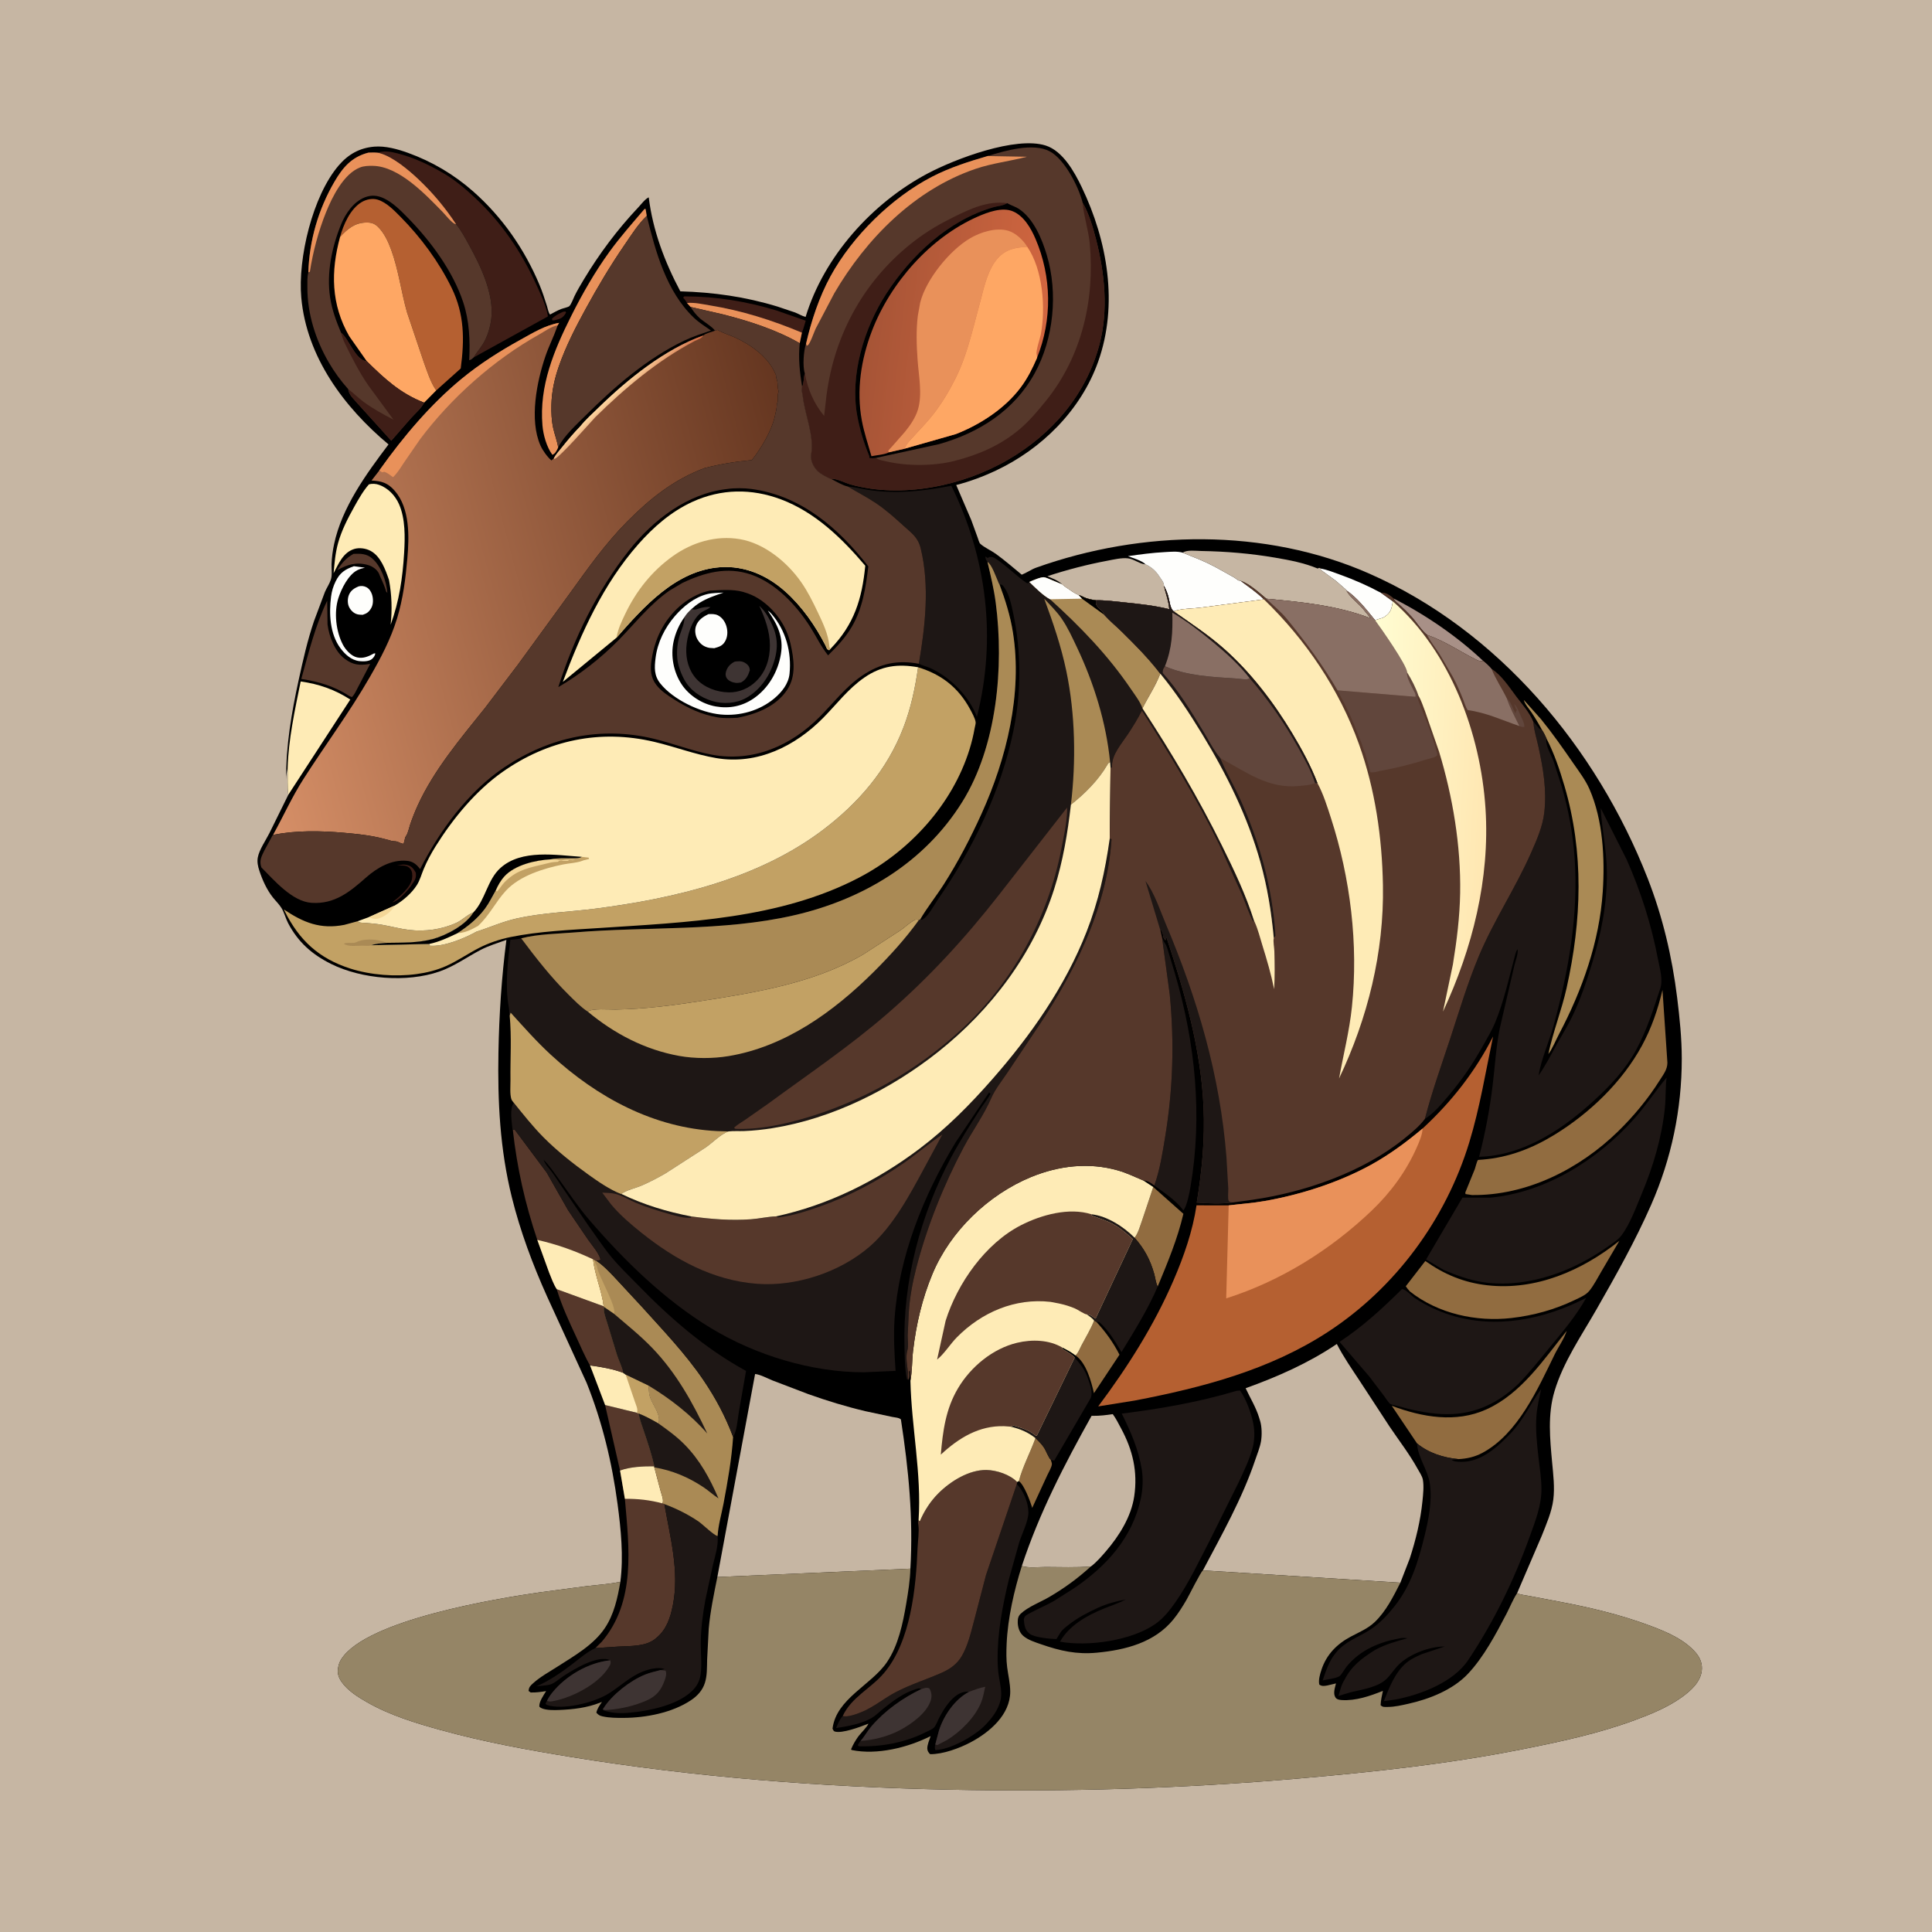 <svg version="1.1" xmlns="http://www.w3.org/2000/svg" style="display: block;" viewBox="0 0 2048 2048" width="1024" height="1024">
<defs>
	<linearGradient id="Gradient1" gradientUnits="userSpaceOnUse" x1="919.525" y1="343.377" x2="1104.88" y2="364.008">
		<stop class="stop0" offset="0" stop-opacity="1" stop-color="rgb(166,84,54)"/>
		<stop class="stop1" offset="1" stop-opacity="1" stop-color="rgb(209,102,64)"/>
	</linearGradient>
	<linearGradient id="Gradient2" gradientUnits="userSpaceOnUse" x1="856.491" y1="526.676" x2="238.916" y2="690.937">
		<stop class="stop0" offset="0" stop-opacity="1" stop-color="rgb(101,54,32)"/>
		<stop class="stop1" offset="1" stop-opacity="1" stop-color="rgb(214,143,103)"/>
	</linearGradient>
	<linearGradient id="Gradient3" gradientUnits="userSpaceOnUse" x1="671.462" y1="426.685" x2="656.019" y2="410.611">
		<stop class="stop0" offset="0" stop-opacity="1" stop-color="rgb(209,107,68)"/>
		<stop class="stop1" offset="1" stop-opacity="1" stop-color="rgb(255,220,166)"/>
	</linearGradient>
	<linearGradient id="Gradient4" gradientUnits="userSpaceOnUse" x1="1575.69" y1="850.808" x2="1451.68" y2="843.883">
		<stop class="stop0" offset="0" stop-opacity="1" stop-color="rgb(255,231,178)"/>
		<stop class="stop1" offset="1" stop-opacity="1" stop-color="rgb(255,252,209)"/>
	</linearGradient>
</defs>
<path transform="translate(0,0)" fill="rgb(198,182,163)" d="M -0 -0 L 2048 0 L 2048 2048 L -0 2048 L -0 -0 z"/>
<path transform="translate(0,0)" fill="rgb(0,0,0)" d="M 304.897 814.483 C 303.969 818.411 303.43 821.961 303.363 826 C 302.963 790.958 309.152 754.995 316.609 720.831 C 321.206 699.766 325.957 678.687 332.91 658.247 L 344.397 627.577 C 346.278 623.167 349.135 619.117 350.673 614.581 C 352.367 609.586 351.316 603.369 351.461 598.145 C 351.652 591.295 352.7 583.622 354.117 576.93 C 362.402 537.794 388.174 502.482 411.838 471.112 C 364.64 431.627 325.03 378.412 319.377 315.562 C 315.626 273.861 331.297 207.77 358.983 175.427 C 369.066 163.647 381.134 156.755 396.752 155.458 C 408.569 154.477 421.427 158.046 432.47 162.025 C 458.014 171.23 481.452 185.107 501.796 203.093 C 532.49 230.231 555.978 264.057 571.839 301.803 C 574.978 309.274 577.381 316.794 579.814 324.51 C 580.604 327.018 581.334 331.518 583.085 333.426 C 586.95 331.342 590.871 329.134 594.964 327.534 C 596.859 326.793 602.021 325.735 603.389 324.628 C 605.422 322.981 607.751 316.397 609.007 313.84 C 611.941 307.872 615.329 302.146 618.754 296.45 C 635.347 268.855 654.462 243.311 676.549 219.88 C 679.549 216.698 683.915 210.852 687.69 209.181 C 692.025 244.389 704.586 277.663 721.175 308.823 C 756.572 309.817 790.285 314.616 824.232 324.99 L 842.752 331.214 C 846.512 332.687 850.092 334.932 853.966 335.991 C 873.421 271.905 924.426 215.12 983.389 183.877 C 1012.39 168.508 1076.74 144.06 1108.62 154.317 C 1126.69 160.131 1139 182.35 1146.69 198.402 C 1174 255.409 1185.7 322.706 1164.06 383.485 C 1145.82 434.721 1104.36 475.946 1055.5 498.902 C 1042.15 505.174 1027.93 510.482 1013.63 514.152 L 1029.6 551.333 L 1036.27 569.636 C 1036.78 571.06 1038.04 575.419 1039 576.313 C 1043.41 580.409 1050.47 583.401 1055.5 587.02 C 1065.04 593.881 1074.04 601.734 1083.11 609.205 C 1088.5 607.102 1093 603.662 1098.59 601.67 C 1210.97 561.605 1341.01 559.546 1451.13 607.89 C 1588.46 668.182 1692.44 792.791 1746.52 930.871 C 1762.46 971.569 1772.49 1014.2 1777.85 1057.52 C 1780.49 1078.89 1782.74 1100.6 1782.75 1122.15 C 1782.78 1175.86 1771.81 1228.18 1750.22 1277.31 C 1733.44 1315.49 1712.96 1351.93 1692.28 1388.1 C 1676.23 1416.17 1657.14 1443.63 1647.81 1474.87 C 1640.46 1499.47 1643.02 1525.19 1645.33 1550.3 C 1646.51 1563.18 1648.18 1576.52 1646.59 1589.47 C 1644.97 1602.72 1639.13 1615.76 1634.29 1628.08 L 1608.16 1688.9 C 1611.77 1690.56 1617.27 1691.02 1621.26 1691.83 L 1652.05 1697.67 C 1685.23 1703.87 1718.38 1711.76 1750.03 1723.64 C 1766.99 1730.01 1786.25 1738.23 1798.07 1752.5 C 1802.57 1757.93 1804.8 1764.24 1803.9 1771.33 C 1802.37 1783.29 1792.08 1792.4 1782.83 1799.07 C 1767.91 1809.81 1750.02 1817.1 1732.87 1823.43 C 1693.88 1837.83 1653.38 1846.43 1612.71 1854.49 C 1534.78 1869.94 1456.07 1878.39 1377 1885.26 C 1253.39 1895.99 1130.01 1899.66 1005.98 1897.11 C 871.837 1894.34 737.901 1884.07 605.402 1862.5 C 558.845 1854.92 512.174 1846.4 466.691 1833.79 C 440.269 1826.46 413.421 1818.25 389.47 1804.65 C 379.672 1799.09 368.434 1792.11 361.962 1782.66 C 358.601 1777.76 357.27 1773.11 358.533 1767.23 L 358.818 1766 C 359.435 1763.26 360.368 1761.01 361.901 1758.63 C 388.763 1716.97 527.045 1694.42 573.242 1687.81 L 622.42 1681.31 C 633.73 1680.01 645.403 1679.24 656.555 1676.99 L 657.605 1676.77 C 661.08 1649.79 658.223 1621.26 654.651 1594.43 C 648.767 1550.23 638.429 1507.25 621.818 1465.8 L 579.883 1374.25 C 564.641 1340.34 551.529 1305.28 542.568 1269.16 C 529.956 1218.33 527.415 1167.6 528.374 1115.39 C 529.105 1075.57 531.706 1035.81 536.82 996.311 C 527.729 999.594 518.088 1002.45 509.5 1006.93 C 494.849 1014.56 481.49 1024.39 465.746 1029.87 C 431.447 1041.8 383.543 1038.01 350.917 1021.79 C 330.741 1011.76 315.846 998.55 305.367 978.485 C 302.726 973.428 301.441 967.558 298.5 962.734 C 296.041 958.699 292.451 955.28 289.5 951.603 C 282.843 943.306 278.187 932.899 274.888 922.865 C 273.415 918.387 272.395 913.714 273.262 909 C 274.778 900.766 281.683 890.861 285.5 883.306 L 305.682 842.393 C 304.373 833.306 305.213 823.673 304.897 814.483 z"/>
<path transform="translate(0,0)" fill="rgb(63,30,23)" d="M 596.874 330.5 L 599.418 330.177 L 600.036 331.5 C 596.598 337.302 594.177 337.89 587.947 339.5 L 585.596 339.683 L 585.068 338 C 588.462 334.316 592.44 332.595 596.874 330.5 z"/>
<path transform="translate(0,0)" fill="rgb(63,30,23)" d="M 425.933 916.61 C 428.237 916.305 430.265 916.522 432.5 917.213 C 436.789 918.539 438.565 921.308 440.731 925.015 C 441.351 929.678 440.504 931.978 437.875 935.854 L 437.086 937 L 436.435 938.006 C 432.749 943.542 422.346 955.243 415.928 956.5 C 423.08 950.819 435.59 940.67 436.825 931 C 437.268 927.528 437.171 923.812 434.903 921 C 431.273 916.501 426.319 917.676 421 917.435 L 425.933 916.61 z"/>
<path transform="translate(0,0)" fill="rgb(86,56,43)" d="M 374.776 587.1 C 382.141 586.824 388.403 586.793 394.382 591.827 C 403.929 599.864 409.73 616.38 410.611 628.5 C 408.973 626.628 409.452 627.594 408.817 625.388 C 407.722 621.578 406.025 617.963 404.468 614.322 L 403.158 611.5 L 401.647 607.82 C 399.418 603.497 394.82 600.313 390.215 598.986 C 377.777 595.404 368.419 598.378 357.584 604.357 C 362.253 596.789 366.947 591.473 374.776 587.1 z"/>
<path transform="translate(0,0)" fill="rgb(254,254,252)" d="M 380.44 621.5 C 383.2 620.861 385.954 621.161 388.49 622.5 C 391.389 624.031 393.282 626.979 394.298 630 C 395.767 634.371 395.862 640.448 393.569 644.487 C 391.245 648.581 388.916 650.34 384.5 651.727 C 382.569 651.668 380.608 651.651 378.726 651.15 C 374.914 650.133 371.816 647.02 370.086 643.546 C 368.27 639.897 368.314 634.786 369.726 631 C 371.608 625.954 375.661 623.361 380.44 621.5 z"/>
<path transform="translate(0,0)" fill="rgb(254,254,252)" d="M 375.169 600.205 L 386.816 601.757 C 384.096 602.416 381.326 603.116 378.821 604.401 C 369.218 609.326 361.878 624.093 358.669 634.103 C 353.833 649.186 356.165 669.641 363.587 683.565 C 366.454 688.945 372.295 695.471 378.5 696.865 C 385.169 698.362 390.814 695.764 396.5 692.628 L 397.888 692.696 C 397.353 695.188 396.31 696.702 394.465 698.412 C 391.393 701.261 385.029 701.281 381.104 700.842 C 372.5 699.88 365.766 693.725 360.81 687.04 C 349.663 672.001 348.629 650.329 350.933 632.5 C 351.697 626.584 353.179 621.631 355.8 616.246 C 360.252 607.1 365.92 603.418 375.169 600.205 z"/>
<path transform="translate(0,0)" fill="rgb(168,144,135)" d="M 1477.36 634.456 C 1511.03 651.607 1544.9 674.688 1572.34 700.71 C 1569.86 701.003 1567.66 700.7 1565.41 699.59 C 1547.61 690.818 1531.96 679.635 1512.87 673.106 C 1506.71 668.253 1501.45 659.349 1496.02 653.446 C 1492.23 649.326 1488.16 645.256 1483.99 641.526 C 1481.59 639.386 1478.48 637.555 1477.36 634.456 z"/>
<path transform="translate(0,0)" fill="rgb(254,254,252)" d="M 1400.21 602.71 C 1407.26 604.057 1413.79 606.735 1420.52 609.148 C 1435.35 614.462 1450.05 620.967 1463.93 628.425 L 1476.52 637.479 C 1475.22 645.112 1474.52 649.37 1467.66 653.907 C 1465.96 655.03 1464.41 655.357 1462.5 655.908 L 1457.63 657.467 C 1448.82 646.759 1438.91 633.592 1427.21 625.922 L 1427.17 625.359 L 1416 615.661 L 1399.99 604.005 L 1400.21 602.71 z"/>
<path transform="translate(0,0)" fill="rgb(145,108,64)" d="M 1097.64 1524.44 C 1101.17 1527.77 1104.37 1530.99 1107.04 1535.1 C 1108.54 1537.41 1112.04 1546.23 1113.8 1547.21 C 1114.11 1548.41 1115.13 1550.87 1115.05 1552 C 1114.81 1555.48 1111.71 1560.46 1110.23 1563.69 L 1094.18 1598.44 L 1093.75 1596.95 C 1091.88 1590.78 1085.32 1573.42 1080.05 1570.07 C 1083.94 1554.88 1092.3 1539.41 1097.64 1524.44 z"/>
<path transform="translate(0,0)" fill="rgb(145,108,64)" d="M 1159.81 1399.85 L 1162.18 1401.2 C 1171.96 1411.79 1180.13 1423.16 1186.7 1436.04 L 1159.62 1476.85 C 1156.77 1464.21 1151.42 1444.52 1140.04 1436.79 C 1142.93 1434.44 1144.85 1429.13 1146.58 1425.84 C 1151.1 1417.27 1156.27 1408.89 1159.81 1399.85 z"/>
<path transform="translate(0,0)" fill="rgb(86,56,43)" d="M 641.423 1489.39 L 675.269 1497.63 L 676.978 1498.34 C 678.102 1505.3 680.753 1511.83 682.971 1518.5 C 686.871 1530.22 690.973 1542.3 693.587 1554.38 C 681.925 1554.27 668.317 1554.8 657.284 1558.82 L 641.423 1489.39 z"/>
<path transform="translate(0,0)" fill="rgb(254,235,182)" d="M 625.467 1447.41 C 637.34 1448.98 649.309 1451.05 660.584 1455.2 L 663.232 1457.13 L 687.31 1468.69 C 687.586 1472.51 687.636 1476.86 688.721 1480.54 C 691.264 1489.16 700.973 1499.68 697.779 1508.78 C 690.953 1504.88 684.308 1501.2 676.978 1498.34 L 675.269 1497.63 L 641.423 1489.39 L 625.467 1447.41 z"/>
<path transform="translate(0,0)" fill="rgb(194,161,100)" d="M 663.232 1457.13 L 687.31 1468.69 C 687.586 1472.51 687.636 1476.86 688.721 1480.54 C 691.264 1489.16 700.973 1499.68 697.779 1508.78 C 690.953 1504.88 684.308 1501.2 676.978 1498.34 L 675.269 1497.63 C 676.416 1493.62 674.361 1489.91 673.057 1486 L 663.232 1457.13 z"/>
<path transform="translate(0,0)" fill="rgb(63,30,23)" d="M 728.225 321.203 L 727.34 319.661 C 726.421 318.084 725.406 316.832 724.151 315.5 C 725.745 313.919 724.868 314.158 726.547 314.166 C 759.551 314.324 791.607 319.521 823.125 329.134 L 854.092 339.943 C 852.816 344.13 851.758 348.596 850.066 352.624 L 847.748 363.822 C 823.181 349.6 793.657 340.163 766.263 333.213 L 732.008 325.366 L 728.225 321.203 z"/>
<path transform="translate(0,0)" fill="rgb(233,145,90)" d="M 728.225 321.203 C 736.004 320.382 744.611 322.429 752.318 323.681 C 786.293 329.203 818.334 339.337 850.066 352.624 L 847.748 363.822 C 823.181 349.6 793.657 340.163 766.263 333.213 L 732.008 325.366 L 728.225 321.203 z"/>
<path transform="translate(0,0)" fill="rgb(233,145,90)" d="M 591.699 474.373 L 591.064 475.69 C 589.757 478.331 588.337 481.171 585.5 482.091 C 579.459 473.803 575.883 461.122 575.02 450.982 C 571.438 408.916 587.226 371.418 605.613 334.729 C 617.356 311.297 630.696 288.055 646.085 266.804 C 657.533 250.997 670.551 236.347 683.197 221.5 L 684.378 221.5 L 685.605 228.829 C 676.523 237.406 669.309 249.008 662.23 259.318 C 647.07 281.398 633.683 303.905 620.844 327.396 C 610.077 347.097 599.839 366.975 592.435 388.22 C 587.794 401.537 584.859 414.823 584.502 428.96 C 584.294 437.231 584.629 445.82 586.432 453.92 C 587.958 460.772 590.606 467.455 591.699 474.373 z"/>
<path transform="translate(0,0)" fill="rgb(145,108,64)" d="M 1222.52 1258.3 L 1254.45 1286.69 C 1248.15 1313.58 1237.74 1338.34 1227.2 1363.76 C 1225.22 1360.08 1224.69 1354.56 1223.55 1350.47 C 1219.34 1335.44 1213.05 1323.71 1202.74 1312.07 C 1206.56 1307.08 1208.49 1299.73 1210.62 1293.85 L 1222.52 1258.3 z"/>
<path transform="translate(0,0)" fill="rgb(86,56,43)" d="M 346.835 636.775 L 347.213 661.977 C 348.819 674.822 355.086 690.886 365.745 698.633 C 374.135 704.731 380.747 705.532 390.639 703.997 L 392.44 703.71 L 379.288 728.88 C 377.501 732.224 375.819 736.378 373 738.958 L 370.464 737.893 C 354.413 727.395 338.181 722.658 319.392 719.701 C 327.252 691.554 334.119 663.28 346.835 636.775 z"/>
<path transform="translate(0,0)" fill="rgb(86,56,43)" d="M 590.163 1366.56 L 639.967 1384.72 L 640.362 1385.48 C 639.408 1391.01 642.069 1396.95 643.626 1402.28 L 654.147 1436.79 C 656.127 1442.69 659.496 1449.14 660.584 1455.2 C 649.309 1451.05 637.34 1448.98 625.467 1447.41 C 619.833 1437.65 615.399 1426.97 610.637 1416.76 C 602.986 1400.34 595.371 1383.94 590.163 1366.56 z"/>
<path transform="translate(0,0)" fill="rgb(30,23,21)" d="M 1139.21 1439.16 C 1145.39 1446.25 1150.15 1452.02 1153.15 1461 C 1155.19 1467.1 1158.96 1475.93 1156.06 1482.26 L 1153.5 1486.62 L 1117.5 1548.31 C 1116 1548.09 1115.16 1547.8 1113.8 1547.21 C 1112.04 1546.23 1108.54 1537.41 1107.04 1535.1 C 1104.37 1530.99 1101.17 1527.77 1097.64 1524.44 C 1089.47 1518.04 1081.35 1514.65 1071.31 1512.32 L 1074.5 1511.16 C 1082.4 1513.41 1090.35 1515.75 1096.83 1521.01 C 1098.08 1522.02 1097.24 1521.67 1099.09 1521.86 L 1139.21 1439.16 z"/>
<path transform="translate(0,0)" fill="rgb(254,235,182)" d="M 304.897 814.483 C 305.67 784.176 312.675 752.158 318.728 722.381 C 338.016 725.082 354.876 730.942 371.305 741.546 L 305.682 842.393 C 304.373 833.306 305.213 823.673 304.897 814.483 z"/>
<path transform="translate(0,0)" fill="rgb(30,23,21)" d="M 1157.09 1287.22 C 1173.6 1288.97 1191.32 1300.54 1202.74 1312.07 C 1213.05 1323.71 1219.34 1335.44 1223.55 1350.47 C 1224.69 1354.56 1225.22 1360.08 1227.2 1363.76 C 1216.99 1387.68 1202.43 1411.1 1188.82 1433.23 C 1182.09 1422.02 1175.23 1410.23 1165.32 1401.5 L 1162.18 1401.2 L 1159.81 1399.85 C 1158.1 1397.39 1154.63 1395.25 1152.23 1393.37 C 1156.12 1393.57 1158.2 1395.68 1161.34 1397.82 L 1200.84 1313.45 C 1194.08 1307.4 1187.39 1301.54 1179.32 1297.27 C 1172.41 1293.62 1164.86 1291.38 1157.55 1288.69 L 1157.09 1287.22 z"/>
<path transform="translate(0,0)" fill="rgb(198,182,163)" d="M 1125.82 619.455 C 1121.96 615.301 1115.36 613.169 1110.26 610.801 C 1130.89 604.037 1152.24 598.451 1173.57 594.446 C 1180.28 593.185 1188.86 591.054 1195.7 591.873 C 1202.05 592.632 1207.19 597.234 1213.16 598.094 L 1214.19 598.151 C 1220.34 600.982 1225.29 605.245 1228.9 611.005 C 1230.46 613.485 1234.34 617.889 1233.77 620.827 C 1235.79 629.482 1238.75 636.8 1239.54 645.804 C 1223.97 641.936 1208.42 640.249 1192.51 638.634 C 1182.38 637.604 1171.97 636.17 1161.78 636.283 C 1157.03 635.694 1152.38 634.824 1148.08 632.63 C 1146.38 631.764 1145.17 631.138 1143.25 630.847 C 1138.73 628.927 1135.06 626.08 1131 623.375 C 1129.12 622.12 1127.48 620.998 1125.82 619.455 z"/>
<path transform="translate(0,0)" fill="rgb(254,254,252)" d="M 1214.19 598.151 C 1210.93 594.426 1200.34 591.375 1195.7 589.541 C 1208.82 587.648 1221.91 585.898 1235.17 585.216 C 1241.32 584.9 1247.72 584.204 1253.72 585.818 L 1262.57 589.5 C 1273.42 593.521 1285.18 599.041 1295.13 604.833 L 1307.02 611.462 C 1308.76 612.351 1310.23 613.596 1311.85 614.665 C 1313.36 615.665 1312.81 615.339 1314.89 615.568 C 1323.44 621.952 1332.16 627.927 1339.84 635.374 L 1271.79 644.251 C 1263.23 645.28 1252.06 645.057 1244.15 648.037 C 1240.27 645.208 1239.82 637.109 1238.49 632.356 C 1237.33 628.207 1235.78 624.626 1233.77 620.827 C 1234.34 617.889 1230.46 613.485 1228.9 611.005 C 1225.29 605.245 1220.34 600.982 1214.19 598.151 z"/>
<path transform="translate(0,0)" fill="rgb(254,235,182)" d="M 391.025 513.5 C 394.584 512.41 398.526 512.761 402 514.013 C 411.497 517.438 418.963 525.35 423 534.5 C 429.781 549.868 429.386 569.638 428.397 586.066 C 426.792 612.722 423.214 637.115 414.085 662.292 C 415.814 646.399 415.3 630.578 412.379 614.872 C 408.619 603.931 403.699 589.913 392.987 584.025 C 388.012 581.291 380.963 580.246 375.5 581.933 C 363.648 585.592 358.897 597.658 353.63 607.639 C 354.568 596.885 355.467 586.296 358.329 575.844 C 362.037 562.304 368.727 549.399 375.543 537.176 C 380.054 529.087 384.911 520.476 391.025 513.5 z"/>
<path transform="translate(0,0)" fill="rgb(198,182,163)" d="M 1253.72 585.818 C 1258.22 582.64 1267.97 583.989 1273.45 584.079 C 1299.71 584.514 1325.76 586.695 1351.66 591.135 C 1366.96 593.76 1382.31 596.613 1396.71 602.638 L 1398.47 601.952 L 1400.21 602.71 L 1399.99 604.005 L 1416 615.661 L 1427.17 625.359 L 1427.21 625.922 L 1428.17 627.522 C 1432.53 634.498 1440.61 639.862 1445.75 646.5 L 1453.11 655.512 C 1417.73 641.834 1379.9 638.153 1342.4 634.675 C 1334.32 627.944 1324.87 618.949 1314.89 615.568 C 1312.81 615.339 1313.36 615.665 1311.85 614.665 C 1310.23 613.596 1308.76 612.351 1307.02 611.462 L 1295.13 604.833 C 1285.18 599.041 1273.42 593.521 1262.57 589.5 L 1253.72 585.818 z"/>
<path transform="translate(0,0)" fill="rgb(145,108,64)" d="M 1502.13 1530.09 L 1475.34 1490.2 C 1507.54 1502.3 1543.3 1508.67 1575.71 1493.98 C 1612.54 1477.29 1636.31 1441.37 1660.78 1410.75 C 1658.31 1418.83 1651.74 1428.1 1647.92 1435.94 C 1630.17 1472.26 1608.94 1519.98 1571.47 1540.06 C 1563.34 1544.41 1555.28 1546.23 1546.13 1546.73 C 1530.2 1545.19 1514.65 1540.42 1502.13 1530.09 z"/>
<path transform="translate(0,0)" fill="rgb(30,23,21)" d="M 1231.78 993.672 L 1232.17 994.64 C 1232.93 996.544 1233.54 998.033 1234.77 999.683 C 1236.78 1002.37 1237.67 1006.37 1238.71 1009.54 L 1245.61 1032.41 C 1267.02 1105.56 1274.85 1182.52 1261.99 1257.99 C 1260.87 1264.62 1258.34 1277.99 1254.49 1283.19 L 1253.7 1282.14 C 1246.2 1272.25 1233.65 1263.92 1223.58 1256.67 C 1229.44 1240.91 1232.43 1221.37 1235.17 1204.72 C 1243.46 1154.21 1244.92 1104.76 1239.94 1053.81 L 1231.78 993.672 z"/>
<path transform="translate(0,0)" fill="rgb(170,138,85)" d="M 1634.66 773.91 C 1631.21 767.398 1627.5 761.22 1623.4 755.1 C 1620.81 751.248 1616.36 746.473 1615.29 741.966 L 1633.53 762.354 C 1645.63 777.202 1656.54 792.855 1667.42 808.592 C 1673.44 817.291 1680.66 826.777 1684.89 836.454 C 1699.28 869.335 1701.31 909.918 1698.98 945.26 C 1695.5 997.949 1677.26 1049.62 1652.71 1096.01 C 1649.15 1102.74 1645.82 1111.31 1641.33 1117.33 C 1646.23 1093.82 1655.39 1070.97 1660.66 1047.35 C 1676.64 975.732 1679.24 903.813 1658.32 832.893 C 1653.28 815.837 1647.59 798.817 1639.4 782.989 C 1638.03 779.761 1636.57 776.854 1634.66 773.91 z"/>
<path transform="translate(0,0)" fill="rgb(86,56,43)" d="M 543.619 1197.81 L 545.482 1197.31 L 579.559 1243.02 L 602.238 1282.93 L 623.773 1314.64 C 627.999 1320.54 635.101 1328.5 636.702 1335.5 C 635.047 1336.08 633.738 1336.3 631.987 1336.39 L 630.564 1336.21 L 628.668 1334.93 C 630.647 1352.11 637.877 1367.86 639.967 1384.72 L 590.163 1366.56 C 586.812 1361.45 584.425 1354.68 582.119 1349.01 L 569.563 1314.33 C 556.567 1275.67 548.141 1238.36 543.619 1197.81 z"/>
<path transform="translate(0,0)" fill="rgb(254,235,182)" d="M 569.563 1314.33 C 590.683 1319.18 609.021 1325.71 628.668 1334.93 C 630.647 1352.11 637.877 1367.86 639.967 1384.72 L 590.163 1366.56 C 586.812 1361.45 584.425 1354.68 582.119 1349.01 L 569.563 1314.33 z"/>
<path transform="translate(0,0)" fill="rgb(145,108,64)" d="M 1716.59 1315.34 L 1697.5 1347.87 C 1693.48 1354.67 1689.77 1362.11 1684.82 1368.27 C 1681.2 1372.78 1674.82 1375.39 1669.7 1377.87 C 1648.38 1388.17 1625.67 1394.48 1602.16 1397.16 C 1564.79 1401.42 1524.4 1392.57 1494.61 1369.03 C 1492.85 1367.25 1491.56 1365.57 1490.18 1363.5 L 1510.89 1336.72 C 1531.2 1351.05 1551.91 1359.67 1576.76 1362.46 C 1628.15 1368.21 1677.18 1346.83 1716.59 1315.34 z"/>
<path transform="translate(0,0)" fill="rgb(181,96,49)" d="M 360.489 251.149 C 363.972 238.185 371.345 221.398 383.317 214.282 C 388.296 211.322 394.741 209.949 400.381 211.671 C 409.627 214.495 417.776 223.009 424.443 229.726 C 445.977 251.423 465.284 277.552 478.714 305.094 C 492.478 333.323 492.406 360.21 488.387 390.591 L 462.41 413.872 C 456.278 405.208 452.668 393.277 449.017 383.252 L 431.485 331.23 C 425.211 309.236 422.484 286.092 414.608 264.625 C 411.534 256.246 407.103 246.665 400.597 240.432 C 396.734 236.732 393.592 235.829 388.26 235.905 C 376.002 236.081 368.359 242.693 360.489 251.149 z"/>
<path transform="translate(0,0)" fill="rgb(86,56,43)" d="M 693.587 1554.38 L 693.583 1555.46 L 700.43 1581.18 C 701.396 1584.66 703.82 1590.23 702.221 1593.65 L 704.271 1594.43 C 710.4 1629.44 720.356 1665.8 713.268 1701.5 C 710.592 1714.98 706.545 1727.53 695.474 1736.5 L 694.648 1737.19 C 684.218 1745.68 668.147 1744.67 655.44 1745.44 L 631.11 1747.02 L 637.971 1740.23 C 674.26 1697.47 666.831 1640.43 662.41 1588.81 L 657.284 1558.82 C 668.317 1554.8 681.925 1554.27 693.587 1554.38 z"/>
<path transform="translate(0,0)" fill="rgb(254,235,182)" d="M 693.587 1554.38 L 693.583 1555.46 L 700.43 1581.18 C 701.396 1584.66 703.82 1590.23 702.221 1593.65 C 689.059 1590.09 676.015 1588.65 662.41 1588.81 L 657.284 1558.82 C 668.317 1554.8 681.925 1554.27 693.587 1554.38 z"/>
<path transform="translate(0,0)" fill="rgb(63,30,23)" d="M 390.485 161.821 C 394.679 160.764 399.033 162.139 402.5 161.277 C 408.729 159.729 414.618 160.919 420.989 162.491 C 438.48 166.807 455.631 175.033 471.088 184.222 C 482.758 191.159 493.55 200.351 503.442 209.598 C 531.703 236.016 552.486 266.551 568.501 301.682 C 573.049 311.658 578.594 323.323 580.638 334.093 L 580.677 335.492 L 502.257 378.793 C 504.919 373.93 508.802 369.628 511.77 364.895 C 516.789 356.894 519.959 346.19 520.895 336.796 C 523.437 311.283 509.722 282.546 497.722 260.688 C 493.44 252.889 489.074 244.528 483.427 237.627 C 472.091 220.288 458.594 204.218 443.525 189.988 C 433.173 180.213 416.657 166.299 402.729 162.433 C 398.957 161.387 394.383 161.699 390.485 161.821 z"/>
<path transform="translate(0,0)" fill="rgb(145,108,64)" d="M 1762.3 1049.41 L 1767.52 1126.5 C 1767.49 1133.9 1763.1 1139.18 1759.32 1145.22 C 1747 1164.83 1731.82 1183.1 1715.27 1199.27 C 1674.32 1239.28 1618.24 1267.57 1560.28 1266.79 L 1553.5 1265.75 L 1553.28 1264.09 L 1563.37 1239.27 C 1564.16 1237.13 1565.45 1231.14 1566.74 1229.58 C 1566.75 1229.57 1571.38 1229.23 1571.75 1229.2 C 1599.5 1226.94 1624.4 1217.27 1648.07 1202.75 C 1685.2 1179.96 1719.66 1146.86 1740.54 1108.41 C 1750.76 1089.59 1757.39 1070.15 1762.3 1049.41 z"/>
<path transform="translate(0,0)" fill="rgb(254,167,100)" d="M 360.489 251.149 C 368.359 242.693 376.002 236.081 388.26 235.905 C 393.592 235.829 396.734 236.732 400.597 240.432 C 407.103 246.665 411.534 256.246 414.608 264.625 C 422.484 286.092 425.211 309.236 431.485 331.23 L 449.017 383.252 C 452.668 393.277 456.278 405.208 462.41 413.872 L 449.611 426.827 C 424.448 417.152 407.502 401.373 388.767 382.89 L 370.171 356.353 C 350.922 322.65 350.48 287.821 360.489 251.149 z"/>
<path transform="translate(0,0)" fill="rgb(198,182,163)" d="M 1083.16 1660.04 C 1101.78 1603.64 1128.28 1552.5 1157.14 1500.81 L 1158.86 1500.84 C 1165.91 1500.92 1172.62 1500.07 1179.58 1499.05 C 1183.01 1503.61 1185.62 1509.09 1188.35 1514.12 C 1200.78 1537.06 1206.17 1560.01 1202.33 1586.11 C 1199.15 1607.76 1186.33 1628.19 1172.28 1644.49 C 1167.73 1649.77 1162.6 1655.72 1157.07 1660 L 1156.29 1660.53 C 1140.57 1661.86 1124.29 1661.11 1108.51 1661.1 C 1100.88 1661.09 1090.39 1662.44 1083.16 1660.04 z"/>
<path transform="translate(0,0)" fill="rgb(30,23,21)" d="M 1077.89 1573.13 C 1084.95 1580.42 1090.05 1592.89 1090.16 1603.08 C 1090.26 1612.35 1083.31 1625.84 1080.45 1634.86 L 1069.45 1674.19 C 1062.76 1702.1 1057.24 1730.7 1057.53 1759.5 C 1057.59 1765.35 1057.93 1771.2 1058.85 1776.98 C 1060.14 1785.11 1062.48 1793.78 1060.68 1802 C 1058.39 1812.43 1051.34 1821.63 1043.99 1829.07 L 1042.13 1830.88 C 1031.08 1841.25 1007.13 1854.65 991.5 1855.16 C 990.745 1852.82 990.881 1851.64 991.419 1849.25 L 995.336 1834.53 C 1000.37 1818.5 1012.22 1801.23 1027.27 1793.39 C 1021.49 1792.72 1016.28 1795.06 1011.84 1798.78 C 1004.97 1804.52 999.473 1813.42 995.385 1821.31 C 993.895 1824.19 992.248 1829.03 990.033 1831.31 C 988.052 1833.36 983.728 1834.97 981.167 1836.26 C 959.641 1847.12 934.587 1851.83 910.5 1851.13 L 909.252 1850 C 910.169 1848.29 910.959 1846.81 912.298 1845.39 C 916.583 1840.63 919.606 1834.75 923.847 1829.86 C 938.345 1813.14 956.734 1800.01 976.608 1790.5 C 974.131 1789.22 973.525 1789.74 970.897 1790.53 C 957.754 1794.49 946.293 1803.25 935.761 1811.73 C 931.99 1814.77 928.01 1818.83 923.84 1821.23 C 913.05 1827.44 898.518 1829.94 886.321 1831.83 C 888.117 1827.47 890.079 1822.55 893.305 1819.03 C 898.416 1820.76 909.05 1816.66 913.997 1814.58 C 926.505 1809.31 937.329 1800.13 949.468 1793.78 C 965.273 1785.5 981.985 1780.38 998.191 1773.2 C 1007.1 1769.25 1014.57 1764.06 1019.54 1755.46 C 1025.85 1744.53 1028.92 1731.83 1032.12 1719.73 L 1045.22 1669.57 L 1077.89 1573.13 z"/>
<path transform="translate(0,0)" fill="rgb(62,52,51)" d="M 1027.27 1793.39 C 1032.89 1791.27 1038.47 1789.17 1044.38 1788.03 C 1043.1 1793.6 1042.12 1799.73 1039.9 1805 C 1033.29 1820.72 1018.66 1835.32 1004.29 1844.25 L 993.522 1849.91 L 991.419 1849.25 L 995.336 1834.53 C 1000.37 1818.5 1012.22 1801.23 1027.27 1793.39 z"/>
<path transform="translate(0,0)" fill="rgb(62,52,51)" d="M 976.608 1790.5 C 979.969 1789.63 981.966 1788.38 985.198 1789.82 C 987.48 1793.73 988.011 1797.84 986.724 1802.23 C 982.711 1815.93 965.322 1828.18 953.125 1834.47 C 940.986 1840.72 925.955 1844.64 912.298 1845.39 C 916.583 1840.63 919.606 1834.75 923.847 1829.86 C 938.345 1813.14 956.734 1800.01 976.608 1790.5 z"/>
<path transform="translate(0,0)" fill="rgb(30,23,21)" d="M 898.79 515.753 C 905.797 516.186 912.29 518.032 919.195 519.133 C 949.323 523.939 978.735 520.662 1008.46 514.956 C 1046.21 591.626 1056.51 676.953 1035.56 759.928 C 1027.32 738.019 1007.63 718.171 986.567 708.385 C 982.492 706.491 978.026 705.627 974.014 703.626 C 980.745 664.106 985.629 620.944 976.029 581.482 C 973.087 569.392 966.41 565.188 957.574 557.154 C 948.382 548.796 938.999 540.389 928.666 533.446 C 919.121 527.034 908.642 521.73 898.79 515.753 z"/>
<path transform="translate(0,0)" fill="rgb(30,23,21)" d="M 704.271 1594.43 C 716.97 1599.15 728.991 1605.14 740.259 1612.7 C 744.744 1615.71 756.958 1627.83 760.716 1628.25 C 761.628 1638.51 758.06 1649.2 755.688 1659.11 L 747.702 1696.07 C 744.908 1711.31 742.936 1726.56 742.822 1742.05 C 742.744 1752.66 744.205 1764.72 742.656 1775.14 C 741.854 1780.52 739.88 1785.21 736.415 1789.42 C 721.696 1807.27 687.4 1813.93 665.635 1815.68 C 656.986 1816.38 647.8 1815.97 639.589 1812.98 L 639.051 1812.05 L 639.77 1810.78 C 648.737 1796.51 667.966 1781.59 683.5 1775.26 C 688.832 1773.08 694.684 1771.79 700.255 1770.33 L 704.5 1769.36 C 698.245 1766.7 687.699 1769.41 681.631 1771.8 C 667.475 1777.37 657.082 1788.01 644.348 1795.74 C 629.425 1804.8 596.474 1813.23 579.5 1807.23 L 578.217 1806 L 579.826 1802.94 C 581.416 1799.79 583.241 1796.98 585.458 1794.23 C 600.012 1776.17 623.999 1762.31 647.005 1759.98 C 633.957 1753.69 608.137 1769.62 596.906 1776.95 C 591.365 1780.56 586.893 1785.66 580.031 1786.34 L 568.522 1787.61 C 581.859 1781.95 594.807 1773.03 606.315 1764.26 C 614.139 1758.3 622.186 1751.17 631.11 1747.02 L 655.44 1745.44 C 668.147 1744.67 684.218 1745.68 694.648 1737.19 L 695.474 1736.5 C 706.545 1727.53 710.592 1714.98 713.268 1701.5 C 720.356 1665.8 710.4 1629.44 704.271 1594.43 z"/>
<path transform="translate(0,0)" fill="rgb(62,52,51)" d="M 579.826 1802.94 C 581.416 1799.79 583.241 1796.98 585.458 1794.23 C 600.012 1776.17 623.999 1762.31 647.005 1759.98 C 647.739 1763.28 647.125 1764.38 645.331 1767.31 C 634.488 1785.01 607.498 1798.92 588 1802.92 C 584.814 1803.57 582.833 1804.16 579.826 1802.94 z"/>
<path transform="translate(0,0)" fill="rgb(62,52,51)" d="M 700.255 1770.33 L 705.5 1770.95 C 707.016 1774.28 705.696 1778.07 704.53 1781.34 C 700.793 1791.82 695.724 1798 685.544 1802.54 C 673.22 1808.03 658.544 1811.52 645.069 1812.5 C 642.753 1812.67 641.287 1813 639.051 1812.05 L 639.77 1810.78 C 648.737 1796.51 667.966 1781.59 683.5 1775.26 C 688.832 1773.08 694.684 1771.79 700.255 1770.33 z"/>
<path transform="translate(0,0)" fill="rgb(86,56,43)" d="M 685.605 228.829 C 694.807 266.573 706.404 309.043 735.5 336.792 C 740.855 341.899 747.587 346.097 753.624 350.351 C 743.971 353.682 734.36 356.721 725.134 361.15 C 685.754 380.057 651.657 409.759 620.893 440.284 C 611.426 449.676 598.306 461.636 592.126 473.427 L 591.699 474.373 C 590.606 467.455 587.958 460.772 586.432 453.92 C 584.629 445.82 584.294 437.231 584.502 428.96 C 584.859 414.823 587.794 401.537 592.435 388.22 C 599.839 366.975 610.077 347.097 620.844 327.396 C 633.683 303.905 647.07 281.398 662.23 259.318 C 669.309 249.008 676.523 237.406 685.605 228.829 z"/>
<path transform="translate(0,0)" fill="rgb(170,138,85)" d="M 628.668 1334.93 L 630.564 1336.21 L 631.987 1336.39 C 639.347 1341.15 645.152 1347.52 651.224 1353.77 L 680.156 1384.96 C 702.696 1410.03 726.716 1435.01 745.679 1462.99 C 758.703 1482.21 768.998 1501.49 777.122 1523.24 C 775.622 1546.77 771.301 1570.97 766.922 1594.12 C 764.81 1605.28 761.332 1616.91 760.716 1628.25 C 756.958 1627.83 744.744 1615.71 740.259 1612.7 C 728.991 1605.14 716.97 1599.15 704.271 1594.43 L 702.221 1593.65 C 703.82 1590.23 701.396 1584.66 700.43 1581.18 L 693.583 1555.46 L 693.587 1554.38 C 690.973 1542.3 686.871 1530.22 682.971 1518.5 C 680.753 1511.83 678.102 1505.3 676.978 1498.34 C 684.308 1501.2 690.953 1504.88 697.779 1508.78 C 700.973 1499.68 691.264 1489.16 688.721 1480.54 C 687.636 1476.86 687.586 1472.51 687.31 1468.69 L 663.232 1457.13 L 660.584 1455.2 C 659.496 1449.14 656.127 1442.69 654.147 1436.79 L 643.626 1402.28 C 642.069 1396.95 639.408 1391.01 640.362 1385.48 L 639.967 1384.72 C 637.877 1367.86 630.647 1352.11 628.668 1334.93 z"/>
<path transform="translate(0,0)" fill="rgb(194,161,100)" d="M 628.668 1334.93 L 630.564 1336.21 C 630.852 1337.93 630.719 1339.09 631.827 1340.4 C 632.926 1341.69 632.892 1342.94 633.229 1344.51 C 635.22 1353.8 653.945 1385.6 650.925 1392.72 L 640.362 1385.48 L 639.967 1384.72 C 637.877 1367.86 630.647 1352.11 628.668 1334.93 z"/>
<path transform="translate(0,0)" fill="rgb(30,23,21)" d="M 676.978 1498.34 C 684.308 1501.2 690.953 1504.88 697.779 1508.78 C 707.536 1515.67 717.064 1522.57 725.502 1531.09 C 741.945 1547.71 752.43 1567.1 761.626 1588.36 C 756.102 1584.76 751.255 1580.22 745.756 1576.55 C 729.727 1565.84 712.584 1558.66 693.583 1555.46 L 693.587 1554.38 C 690.973 1542.3 686.871 1530.22 682.971 1518.5 C 680.753 1511.83 678.102 1505.3 676.978 1498.34 z"/>
<path transform="translate(0,0)" fill="rgb(30,23,21)" d="M 640.362 1385.48 L 650.925 1392.72 C 664.807 1404.6 678.972 1415.93 691.645 1429.13 C 716.929 1455.47 734.375 1486.84 749.761 1519.61 C 732.341 1499.64 710.028 1482.37 687.31 1468.69 L 663.232 1457.13 L 660.584 1455.2 C 659.496 1449.14 656.127 1442.69 654.147 1436.79 L 643.626 1402.28 C 642.069 1396.95 639.408 1391.01 640.362 1385.48 z"/>
<path transform="translate(0,0)" fill="rgb(86,56,43)" d="M 973.721 1611.3 L 974.331 1612.4 L 975.2 1612.28 C 979.826 1601.41 986.393 1591.29 994.78 1582.92 C 1007.51 1570.21 1027.16 1557.96 1045.62 1558.24 C 1056.38 1558.41 1070.57 1563.05 1078.19 1570.94 L 1077.89 1573.13 L 1045.22 1669.57 L 1032.12 1719.73 C 1028.92 1731.83 1025.85 1744.53 1019.54 1755.46 C 1014.57 1764.06 1007.1 1769.25 998.191 1773.2 C 981.985 1780.38 965.273 1785.5 949.468 1793.78 C 937.329 1800.13 926.505 1809.31 913.997 1814.58 C 909.05 1816.66 898.416 1820.76 893.305 1819.03 C 902.754 1798.87 922.974 1790.11 937.055 1773.5 C 965.507 1739.94 970.991 1683.08 972.674 1640.72 C 972.97 1633.27 974.485 1623.93 973.521 1616.64 C 973.299 1614.96 972.924 1614.15 973.353 1612.4 L 973.721 1611.3 z"/>
<path transform="translate(0,0)" fill="rgb(86,56,43)" d="M 390.485 161.821 C 394.383 161.699 398.957 161.387 402.729 162.433 C 416.657 166.299 433.173 180.213 443.525 189.988 C 458.594 204.218 472.091 220.288 483.427 237.627 C 489.074 244.528 493.44 252.889 497.722 260.688 C 509.722 282.546 523.437 311.283 520.895 336.796 C 519.959 346.19 516.789 356.894 511.77 364.895 C 508.802 369.628 504.919 373.93 502.257 378.793 C 500.486 380.3 499.696 381.373 497.357 381.853 C 498.383 360.916 497.645 340.34 490.973 320.264 C 479.95 287.097 456.459 255.469 432.231 230.765 C 424.902 223.292 416.539 214.759 406.967 210.255 C 400.127 207.037 393.6 206.443 386.5 209.286 C 374.613 214.047 366.133 226.582 361.471 238.08 C 351.816 261.893 346.047 289.398 349.904 315.062 C 351.905 328.381 356.35 340.376 361.547 352.703 C 369.975 359.346 376.954 382.282 388.767 382.89 C 407.502 401.373 424.448 417.152 449.611 426.827 C 446.32 433.132 440.421 437.929 435.702 443.189 L 414.748 467.167 L 379.531 428.218 C 375.505 423.39 369.917 418.955 369.088 412.471 C 361.149 403.604 354.345 394.177 348.353 383.896 C 334.556 360.224 325.739 332.321 325.847 304.805 C 325.868 299.532 325.515 293.799 326.851 288.696 C 327.875 254.969 337.488 221.907 354.481 192.734 C 363.398 177.424 372.746 166.43 390.485 161.821 z"/>
<path transform="translate(0,0)" fill="rgb(233,145,90)" d="M 390.485 161.821 C 394.383 161.699 398.957 161.387 402.729 162.433 C 416.657 166.299 433.173 180.213 443.525 189.988 C 458.594 204.218 472.091 220.288 483.427 237.627 L 482.521 237.472 C 478.757 236.238 472.203 227.772 469.225 224.725 C 450.862 205.939 422.824 176.134 395.075 175.801 C 390.571 175.747 385.87 175.858 381.615 177.516 C 364.271 184.275 352.138 208.767 345.58 225.08 C 337.587 244.965 331.739 266.919 328.484 288.074 L 326.851 288.696 C 327.875 254.969 337.488 221.907 354.481 192.734 C 363.398 177.424 372.746 166.43 390.485 161.821 z"/>
<path transform="translate(0,0)" fill="rgb(63,30,23)" d="M 361.547 352.703 C 369.975 359.346 376.954 382.282 388.767 382.89 C 407.502 401.373 424.448 417.152 449.611 426.827 C 446.32 433.132 440.421 437.929 435.702 443.189 L 414.748 467.167 L 379.531 428.218 C 375.505 423.39 369.917 418.955 369.088 412.471 C 374.711 416.602 379.721 421.749 385.399 425.959 C 395.233 433.251 406.258 439.216 417.095 444.867 L 390.158 408.151 C 380.66 394.28 373.078 379.323 365.674 364.267 C 363.8 360.456 362.647 356.81 361.547 352.703 z"/>
<path transform="translate(0,0)" fill="rgb(30,23,21)" d="M 1486.15 1366.5 C 1490.85 1366.94 1495.97 1373.57 1500.19 1376.32 C 1511.8 1383.88 1523.91 1389.67 1537.1 1393.87 C 1585.47 1409.27 1637.44 1398.58 1681.47 1375.74 C 1670.92 1394.61 1657.51 1410.45 1643.83 1427 C 1632.4 1440.84 1622.04 1454.28 1609.39 1467.13 L 1608.49 1467.98 C 1585.46 1489.44 1559.71 1500.55 1528.04 1498.95 C 1512.07 1498.14 1495.64 1494.46 1480.27 1490.09 C 1478.86 1489.69 1474.73 1489.01 1473.73 1488.2 C 1471.32 1486.24 1468.82 1481.93 1466.88 1479.37 L 1451.27 1458.87 L 1419.97 1422.43 C 1444.56 1406.27 1465.33 1387.09 1486.15 1366.5 z"/>
<path transform="translate(0,0)" fill="rgb(30,23,21)" d="M 1766.67 1142.28 C 1765.33 1152.87 1765.96 1163.92 1764.83 1174.65 C 1761.53 1205.93 1752.46 1236.42 1740.35 1265.33 C 1734.51 1279.28 1728.02 1297.41 1718.87 1309.5 C 1715.3 1314.21 1710.27 1317.3 1705.52 1320.66 C 1690.81 1331.05 1674.62 1340.25 1657.9 1347.01 C 1631.17 1357.81 1600.32 1363.62 1571.63 1359.09 C 1557.23 1356.82 1543.57 1351.8 1530.22 1346.12 L 1513.3 1336.02 L 1511.64 1335.18 L 1550.27 1269.53 L 1579.59 1269.59 C 1638.7 1264.04 1693.95 1229.21 1732.68 1185.54 C 1744.86 1171.8 1754.91 1156.36 1766.67 1142.28 z"/>
<path transform="translate(0,0)" fill="rgb(30,23,21)" d="M 1310.13 1474.5 C 1311.62 1474.11 1312.97 1474.1 1314.5 1474.03 C 1321.01 1483.11 1326.5 1498.19 1328.59 1509.27 C 1330.19 1517.77 1330 1526.62 1327.77 1535 C 1324.44 1547.56 1318.4 1559.69 1312.97 1571.44 L 1282.34 1633.09 C 1270.93 1655.02 1260.15 1678.23 1245.96 1698.49 C 1239.95 1707.07 1233.45 1715.33 1224.79 1721.43 C 1199.69 1739.1 1153.46 1745.71 1123.62 1740.25 C 1133.42 1722.98 1152.07 1712.54 1169.9 1705.25 C 1177.81 1702.01 1185.78 1699.61 1193.31 1695.44 C 1182.93 1697.54 1173.39 1699.96 1163.75 1704.37 C 1152.85 1709.36 1142.04 1715.04 1132.62 1722.5 C 1129.65 1724.85 1126.11 1727.42 1124.09 1730.64 L 1119.89 1737.47 C 1113.06 1737.32 1096.5 1735.85 1091.3 1731.75 C 1086.3 1727.81 1085.78 1722.39 1085.27 1716.5 C 1085.67 1715.5 1085.78 1714.33 1086.47 1713.5 C 1088.03 1711.64 1092.08 1709.85 1094.31 1708.66 C 1101.88 1704.63 1109.87 1701.36 1117.29 1697.07 L 1138.5 1683.6 C 1172.98 1660.25 1200.42 1629.96 1209.33 1588.5 C 1211.4 1578.87 1211.92 1567.35 1210.32 1557.6 C 1206.85 1536.36 1198.66 1517.67 1189.11 1498.48 C 1229.5 1493.47 1271.2 1486.26 1310.13 1474.5 z"/>
<path transform="translate(0,0)" fill="rgb(30,23,21)" d="M 1546.13 1546.73 L 1538.88 1547.5 C 1540.82 1549.46 1546.16 1549.59 1549 1549.62 C 1570.64 1549.84 1588.14 1533.22 1601.94 1518.74 C 1615.35 1504.67 1622.34 1487.65 1633.69 1472.46 C 1631.74 1481.95 1629.42 1491.11 1628.69 1500.8 C 1627.61 1515.23 1629.18 1530.08 1630.81 1544.43 C 1632.07 1555.56 1633.89 1566.72 1634 1577.94 C 1634.19 1595.8 1627.52 1612.22 1621.59 1628.77 C 1605.13 1674.7 1583.51 1719.16 1556.36 1759.75 C 1540.64 1783.24 1506.07 1796.47 1479.2 1801.58 L 1466.93 1803.29 C 1472.5 1789.03 1479.08 1772.26 1491.16 1762.35 C 1495.85 1758.5 1501.77 1755.84 1507.3 1753.42 L 1531.44 1745.37 C 1515.45 1745.24 1493.91 1753.43 1482.48 1764.82 C 1477.85 1769.42 1474.46 1775.12 1469.93 1779.58 C 1461.24 1788.11 1445.84 1790.6 1434.54 1793.22 C 1429.25 1794.45 1424.01 1796.23 1418.81 1797.82 C 1420.41 1792.33 1421.94 1785.59 1425.15 1780.85 C 1432.53 1766.01 1443.94 1757.56 1457.63 1749.02 C 1468.61 1742.98 1480.02 1739.92 1492 1736.59 C 1489 1736.17 1486.77 1736.1 1483.79 1736.65 C 1462.07 1740.63 1441.98 1749.03 1427.6 1766.45 C 1425.68 1768.77 1421.87 1775.7 1419.68 1776.98 C 1415.58 1779.37 1406.86 1780.18 1402.07 1781.32 C 1405.36 1771.6 1408.73 1761.27 1415.19 1753.14 L 1416.12 1752 C 1425.91 1739.86 1439.6 1735.79 1452.17 1727.71 C 1462.37 1721.15 1470.79 1712.09 1478.28 1702.67 C 1495.55 1680.92 1503.27 1655.78 1509.82 1629.22 C 1514.26 1611.24 1518.32 1591.36 1515.7 1572.78 C 1513.71 1558.73 1503.48 1545.57 1502.24 1531.66 L 1502.13 1530.09 C 1514.65 1540.42 1530.2 1545.19 1546.13 1546.73 z"/>
<path transform="translate(0,0)" fill="rgb(198,182,163)" d="M 760.419 1671.72 L 800.426 1456.52 C 805.83 1456.94 813.675 1461.27 818.862 1463.32 L 856.745 1477.79 C 876.675 1484.91 896.887 1491.08 917.487 1495.95 L 945.768 1501.98 C 948.435 1502.51 953.269 1502.76 955.013 1504.71 C 963.157 1557.79 968.169 1609.07 965.038 1662.85 L 760.419 1671.72 z"/>
<path transform="translate(0,0)" fill="rgb(194,161,100)" d="M 973.225 707.324 C 997.858 714.849 1015.82 728.714 1028.25 751.619 C 1030.23 755.265 1033.74 761.559 1034.23 765.585 C 1034.42 767.178 1033.44 770.356 1033.15 772.01 C 1031.85 779.54 1030.06 786.824 1027.8 794.127 C 1009.76 852.609 964.226 902.369 910.387 930.431 C 826.272 974.274 727.534 977.651 634.902 983.763 C 604.035 985.799 571.527 987.147 541.179 993.305 C 529.838 995.607 518.096 999.569 507.785 1004.84 C 495.909 1010.91 484.933 1018.69 472.699 1024.11 C 462.793 1028.5 452.376 1031.09 441.664 1032.55 C 419.224 1035.61 392.93 1033.63 371.262 1026.69 C 338.1 1016.06 317.186 996.777 301.767 965.823 L 300.893 964.044 C 321.503 977.918 339.68 985.4 365.036 980.375 L 379.073 976.572 L 380.35 977.467 C 382.278 978.311 385.915 978.18 388.029 978.345 C 393.799 978.796 399.444 979.343 405.153 980.334 C 414.681 981.987 424.117 984.588 433.72 985.744 C 450.425 987.754 468.694 985.255 484 978.126 C 489.861 975.396 494.32 970.613 500.062 967.956 L 501.808 967.188 C 494.221 980.313 473.329 991.427 459.07 995.333 C 443.192 999.684 426.296 999.165 409.954 999.455 C 404.452 999.933 398.797 1000.04 393.587 1001.98 L 455.049 1000.61 L 455.443 1002.47 C 470.09 1003.91 492.236 994.792 504.957 987.637 C 519.465 983.004 532.581 977.001 547.655 973.611 C 574.705 967.528 603.429 966.757 630.944 963.217 C 714.717 952.439 803.509 931.715 872.088 879.941 C 910.085 851.255 940.538 815.949 957.743 771.047 C 965.625 750.476 970.156 729.078 973.225 707.324 z"/>
<path transform="translate(0,0)" fill="rgb(170,138,85)" d="M 393.587 1001.98 L 392.647 1002.36 C 390.227 1002.9 386.628 1002.44 384.107 1002.44 C 378.2 1002.45 369.528 1003.83 364.51 1000.5 C 366.479 998.82 372.685 999.85 375.411 999.453 C 377.165 999.198 378.375 998.337 379.998 997.765 C 388.864 994.641 401.493 995.667 409.954 999.455 C 404.452 999.933 398.797 1000.04 393.587 1001.98 z"/>
<path transform="translate(0,0)" fill="rgb(198,182,163)" d="M 1275.13 1664.69 C 1295.06 1626.96 1316.96 1588.2 1330.57 1547.67 C 1332.7 1541.34 1335.57 1534.56 1336.7 1527.97 C 1337.81 1521.52 1337.68 1512.33 1335.75 1506.05 L 1335.24 1504.5 L 1334.75 1502.83 C 1331.43 1491.9 1325.22 1481.9 1320.43 1471.57 C 1354.29 1459.39 1387.19 1444.9 1417.09 1424.67 C 1424.16 1438.49 1433.15 1451.29 1441.65 1464.26 L 1472.9 1512.06 C 1482.97 1527.05 1494.13 1541.37 1502.85 1557.21 C 1504.65 1560.47 1507.64 1564.85 1508.29 1568.5 C 1509.54 1575.48 1508.57 1584.27 1507.86 1591.31 C 1505.78 1612.06 1500.81 1632.31 1494.39 1652.12 L 1484.46 1677.72 L 1275.13 1664.69 z"/>
<path transform="translate(0,0)" fill="rgb(30,23,21)" d="M 1625.41 765.13 C 1627.25 767 1628.84 768.786 1630.42 770.875 C 1631.81 772.714 1632.57 773.102 1634.66 773.91 C 1636.57 776.854 1638.03 779.761 1639.4 782.989 L 1639.14 784.717 C 1638.51 790.661 1644.73 801.182 1646.87 807 L 1655.45 833.684 C 1662.79 858.626 1667.37 883.842 1669.18 909.8 C 1673.36 969.804 1662.76 1029.38 1646.91 1087 C 1642.1 1104.45 1633.84 1122.28 1630.95 1140.02 C 1638.28 1129.71 1644.16 1117.97 1650.33 1106.9 C 1656.12 1096.5 1662.4 1086.46 1667.51 1075.68 C 1675.58 1058.67 1681.59 1040.96 1687.14 1023 C 1697.17 990.566 1703.55 959.156 1703.38 925 C 1703.26 901.767 1698.1 879.476 1696.75 856.506 L 1724.28 911.077 C 1739.26 944.73 1750.58 980.333 1757.48 1016.53 C 1759.27 1025.94 1763.07 1038.4 1760 1047.71 C 1752.59 1070.16 1745.64 1092.26 1734.25 1113.16 C 1723.07 1133.67 1707.03 1150.74 1689.9 1166.43 C 1670.24 1184.45 1649.24 1200.49 1625 1211.87 C 1607 1220.32 1587.83 1225.81 1567.91 1226.27 C 1574.41 1201.14 1579.1 1176.35 1582.25 1150.57 C 1584.71 1130.43 1585.8 1110.25 1589.77 1090.3 L 1605.15 1024 C 1606.28 1018.99 1609.54 1011.15 1608.72 1006.16 C 1607.34 1008.06 1606.95 1009.25 1606.34 1011.5 C 1599.97 1035.19 1594.28 1061.36 1584.92 1083.93 C 1581.6 1091.95 1577.12 1099.39 1572.91 1106.96 C 1561.88 1126.82 1550.34 1143.99 1535.65 1161.37 C 1528.01 1170.41 1520.46 1179.65 1510.42 1186.13 C 1517.9 1157.1 1528.04 1129.1 1537.38 1100.66 C 1546.97 1071.47 1555.64 1042.26 1567.5 1013.86 C 1583.36 975.906 1606.49 941.524 1623.07 903.845 C 1629.08 890.196 1635.31 876.144 1637.01 861.203 C 1639.72 837.416 1635.83 814.43 1630.73 791.283 C 1628.91 783.017 1626.3 774.896 1625.52 766.45 L 1625.41 765.13 z"/>
<path transform="translate(0,0)" fill="rgb(181,96,49)" d="M 1507.96 1196.32 L 1509.29 1195.08 C 1539.36 1167.04 1564.01 1135.54 1582.69 1098.76 C 1574.8 1136.33 1568.72 1174.17 1557.5 1210.94 C 1532.64 1292.44 1479.43 1364.91 1407.98 1411.67 C 1346.13 1452.15 1274.76 1470.82 1203 1484.61 L 1164.14 1490.84 C 1195.36 1449.16 1223.4 1404.89 1244.06 1356.99 C 1254.97 1331.71 1264.28 1305.02 1268.36 1277.69 L 1302.46 1277.76 C 1315.28 1276.21 1327.99 1275.36 1340.75 1273.11 C 1378.99 1266.38 1419.7 1253.32 1453.71 1234.53 C 1473.2 1223.76 1490.95 1210.61 1507.96 1196.32 z"/>
<path transform="translate(0,0)" fill="rgb(233,145,90)" d="M 1507.96 1196.32 C 1507.81 1202.9 1504.46 1210.32 1501.84 1216.29 C 1490.82 1241.39 1474.21 1264.04 1454.43 1282.95 C 1410.58 1324.86 1357.75 1357.93 1299.83 1376.32 L 1302.46 1277.76 C 1315.28 1276.21 1327.99 1275.36 1340.75 1273.11 C 1378.99 1266.38 1419.7 1253.32 1453.71 1234.53 C 1473.2 1223.76 1490.95 1210.61 1507.96 1196.32 z"/>
<path transform="translate(0,0)" fill="rgb(254,235,182)" d="M 965.086 1463.51 C 967.079 1453.37 966.672 1442.27 967.885 1431.93 C 971.187 1403.79 977.508 1376.66 988.421 1350.47 C 1007.32 1305.1 1047.72 1266.3 1093.03 1247.69 C 1122.33 1235.66 1154.26 1231.91 1185 1240.69 C 1194.37 1243.36 1202.91 1247.54 1211.84 1251.31 L 1222.52 1258.3 L 1210.62 1293.85 C 1208.49 1299.73 1206.56 1307.08 1202.74 1312.07 C 1191.32 1300.54 1173.6 1288.97 1157.09 1287.22 L 1157.55 1288.69 C 1164.86 1291.38 1172.41 1293.62 1179.32 1297.27 C 1187.39 1301.54 1194.08 1307.4 1200.84 1313.45 L 1161.34 1397.82 C 1158.2 1395.68 1156.12 1393.57 1152.23 1393.37 C 1154.63 1395.25 1158.1 1397.39 1159.81 1399.85 C 1156.27 1408.89 1151.1 1417.27 1146.58 1425.84 C 1144.85 1429.13 1142.93 1434.44 1140.04 1436.79 C 1135.58 1433.43 1131.32 1430.96 1126.28 1428.57 L 1126 1429.8 C 1130.06 1432.36 1136.34 1435.45 1139.21 1439.16 L 1099.09 1521.86 C 1097.24 1521.67 1098.08 1522.02 1096.83 1521.01 C 1090.35 1515.75 1082.4 1513.41 1074.5 1511.16 L 1071.31 1512.32 C 1081.35 1514.65 1089.47 1518.04 1097.64 1524.44 C 1092.3 1539.41 1083.94 1554.88 1080.05 1570.07 L 1078.19 1570.94 C 1070.57 1563.05 1056.38 1558.41 1045.62 1558.24 C 1027.16 1557.96 1007.51 1570.21 994.78 1582.92 C 986.393 1591.29 979.826 1601.41 975.2 1612.28 L 974.331 1612.4 L 973.721 1611.3 C 977.058 1562.34 966.13 1512.53 965.086 1463.51 z"/>
<path transform="translate(0,0)" fill="rgb(86,56,43)" d="M 1071.31 1512.32 L 1064.5 1511.83 C 1037.89 1511.04 1016.22 1524.34 997.297 1541.96 C 999.438 1516.87 1002.5 1493.46 1015.63 1471.46 C 1029.14 1448.81 1052.25 1429.6 1078.19 1423.4 C 1093.79 1419.67 1112.14 1420.1 1126.28 1428.57 L 1126 1429.8 C 1130.06 1432.36 1136.34 1435.45 1139.21 1439.16 L 1099.09 1521.86 C 1097.24 1521.67 1098.08 1522.02 1096.83 1521.01 C 1090.35 1515.75 1082.4 1513.41 1074.5 1511.16 L 1071.31 1512.32 z"/>
<path transform="translate(0,0)" fill="rgb(86,56,43)" d="M 1152.23 1393.37 C 1149.86 1393.42 1142.45 1388.25 1139.5 1387.01 C 1134.5 1384.91 1129.18 1383.21 1123.88 1382.04 L 1122.04 1381.64 L 1113.5 1380.03 C 1076.01 1375.8 1040.57 1391.04 1014.36 1417.56 C 1007.28 1424.72 1001.07 1435.04 993.367 1441.17 L 1002.39 1400.12 C 1014.85 1360.4 1044.53 1318.11 1082.24 1298.8 C 1103.75 1287.8 1133.25 1279.6 1157.09 1287.22 L 1157.55 1288.69 C 1164.86 1291.38 1172.41 1293.62 1179.32 1297.27 C 1187.39 1301.54 1194.08 1307.4 1200.84 1313.45 L 1161.34 1397.82 C 1158.2 1395.68 1156.12 1393.57 1152.23 1393.37 z"/>
<path transform="translate(0,0)" fill="rgb(30,23,21)" d="M 1176.35 889.074 L 1178.26 889.548 C 1173.49 964.511 1136.44 1036.02 1094.68 1096.93 L 1067.48 1137.6 C 1061.8 1146.02 1054.78 1154.73 1050.75 1164.07 C 1043.02 1181.92 1030.68 1198.89 1021.5 1216.19 C 1000.36 1256.05 982.709 1299.99 971.378 1343.64 C 967.394 1358.99 964.319 1375.47 963.333 1391.29 L 962.188 1415.64 C 962.113 1420.95 963.294 1426.56 961.805 1431.67 C 959.781 1438.61 961.809 1447.81 962.455 1454.8 L 962.342 1456.36 C 962.226 1458.71 962.368 1460.56 963 1462.83 L 961.332 1461.86 C 959.053 1450.47 959.077 1439.06 958.77 1427.5 C 956.937 1358.5 975.738 1287.65 1008.26 1226.83 C 1017.53 1209.5 1027.95 1193.1 1038.56 1176.58 C 1042.27 1170.81 1046.71 1165.54 1049.99 1159.5 L 1048.5 1157.99 L 1013.06 1210.85 C 979.019 1266.81 952.648 1332.35 948.269 1398.15 C 947.048 1416.49 948.142 1434.88 949.345 1453.19 L 915.665 1454.67 C 860.395 1454.71 800.853 1436.48 753.734 1407.94 C 704.652 1378.22 661.724 1336.27 624.466 1292.93 C 613.116 1279.73 603.147 1264.72 592.919 1250.62 C 587.723 1243.47 582.479 1235.6 576.219 1229.35 C 577.094 1231.88 578.401 1233.85 579.87 1236.05 C 585.615 1242.42 590.159 1249.92 594.968 1257 L 623.117 1298.27 C 631.304 1309.55 639.257 1321.81 648.121 1332.52 C 656.356 1342.46 665.957 1351.62 674.959 1360.89 C 709.832 1396.78 746.647 1429.06 790.828 1453.22 L 783.176 1497.01 C 781.812 1504.84 781.287 1516.46 777.122 1523.24 C 768.998 1501.49 758.703 1482.21 745.679 1462.99 C 726.716 1435.01 702.696 1410.03 680.156 1384.96 L 651.224 1353.77 C 645.152 1347.52 639.347 1341.15 631.987 1336.39 C 633.738 1336.3 635.047 1336.08 636.702 1335.5 C 635.101 1328.5 627.999 1320.54 623.773 1314.64 L 602.238 1282.93 L 579.559 1243.02 L 545.482 1197.31 L 543.619 1197.81 L 543.277 1197.45 C 542.675 1189.7 539.758 1175.28 544.739 1169.09 C 554.78 1181.46 564.81 1194.2 576.037 1205.51 C 590.618 1220.2 606.911 1233.08 623.705 1245.13 C 633.921 1252.46 646.415 1261.09 658.202 1265.63 L 658.638 1265.62 C 682.242 1277.02 707.012 1284.53 732.714 1289.45 C 753.905 1292.32 774.705 1294.02 796.109 1292.46 C 804.92 1291.81 814.039 1289.63 822.77 1289.38 C 878.278 1277.33 929.388 1251.86 974.68 1217.73 C 1003.51 1196.01 1028.28 1170.93 1052.02 1143.86 C 1092.81 1097.37 1129.2 1045.55 1151.83 987.65 C 1164.51 955.2 1171.49 923.403 1176.35 889.074 z"/>
<path transform="translate(0,0)" fill="rgb(86,56,43)" d="M 822.77 1289.38 L 824.607 1290.65 C 839.636 1288.81 853.775 1284.33 868 1279.37 C 899.789 1268.3 930.683 1251.89 958.351 1232.67 C 972.147 1223.09 984.847 1211.87 998.875 1202.72 L 980.149 1237.38 C 964.646 1266.09 946.771 1299.85 921.901 1321.39 C 890.375 1348.69 843.605 1364.12 802.072 1360.84 C 755.727 1357.19 715.725 1335.36 680.031 1306.83 C 668.801 1297.86 657.115 1287.89 647.903 1276.84 L 638.405 1264.27 C 642.801 1264.48 647.588 1264.48 651.882 1265.46 C 659.268 1267.13 667.051 1272.12 674.119 1275.06 C 685.808 1279.92 697.753 1283.58 709.911 1287.04 C 717.277 1289.14 724.727 1291.35 732.449 1290.91 L 732.714 1289.45 C 753.905 1292.32 774.705 1294.02 796.109 1292.46 C 804.92 1291.81 814.039 1289.63 822.77 1289.38 z"/>
<path transform="translate(0,0)" fill="rgb(254,235,182)" d="M 418.373 959.952 C 427.255 954.712 436.391 946.937 441.935 938.155 C 445.134 933.088 446.729 927.006 449.019 921.5 C 452.455 913.236 456.878 904.958 461.612 897.371 C 480.013 867.887 504.208 838.321 532.748 818.244 C 580.751 784.476 636.038 772.869 693.347 786.342 C 715.554 791.562 736.81 799.803 759.347 803.625 C 802.651 810.968 842.881 791.149 872.704 760.869 C 887.133 746.218 898.915 730.303 916.056 718.37 C 934.195 705.742 951.848 703.537 973.225 707.324 C 970.156 729.078 965.625 750.476 957.743 771.047 C 940.538 815.949 910.085 851.255 872.088 879.941 C 803.509 931.715 714.717 952.439 630.944 963.217 C 603.429 966.757 574.705 967.528 547.655 973.611 C 532.581 977.001 519.465 983.004 504.957 987.637 C 492.236 994.792 470.09 1003.91 455.443 1002.47 L 455.049 1000.61 L 393.587 1001.98 C 398.797 1000.04 404.452 999.933 409.954 999.455 C 426.296 999.165 443.192 999.684 459.07 995.333 C 473.329 991.427 494.221 980.313 501.808 967.188 L 500.062 967.956 C 494.32 970.613 489.861 975.396 484 978.126 C 468.694 985.255 450.425 987.754 433.72 985.744 C 424.117 984.588 414.681 981.987 405.153 980.334 C 399.444 979.343 393.799 978.796 388.029 978.345 C 385.915 978.18 382.278 978.311 380.35 977.467 L 379.073 976.572 L 391.147 972.149 L 418.373 959.952 z"/>
<path transform="translate(0,0)" fill="rgb(244,215,152)" d="M 418.373 959.952 C 415.658 965.732 407.859 971.614 401.665 973.522 C 398.283 974.564 394.146 973.92 391.147 972.149 L 418.373 959.952 z"/>
<path transform="translate(0,0)" fill="rgb(194,161,100)" d="M 616.808 908.308 L 623.995 909.119 L 624.49 910.5 L 620.251 911.603 C 617.843 912.161 619.234 911.772 617.359 912.478 C 611.099 914.837 603.573 915.001 597.015 916.337 C 576.266 920.567 551.008 928.232 536.27 944.192 C 525.329 956.039 519.075 970.065 506.985 981.281 L 506.977 981.404 C 499.656 985.43 493.312 988.795 484.847 989.281 C 495.898 982.094 506.169 973.924 514.093 963.262 C 518.503 957.328 521.752 950.485 525.432 944.08 C 527.638 938.935 530.753 933.34 534.5 929.182 C 545.592 916.873 567.815 911.704 583.87 910.93 C 591.06 909.382 599.176 910 606.53 909.821 C 610.091 909.735 613.662 910.23 616.808 908.308 z"/>
<path transform="translate(0,0)" fill="rgb(244,215,152)" d="M 525.432 944.08 C 527.638 938.935 530.753 933.34 534.5 929.182 C 545.592 916.873 567.815 911.704 583.87 910.93 C 587.143 911.183 590.497 911.279 593.684 912.042 C 595.202 912.405 595.844 911.981 597.278 911.687 C 601.026 910.918 605.662 911.446 609.51 911.5 C 607.297 912.268 605.762 911.828 603.5 911.51 L 602 912.51 L 592.5 912.51 L 591.5 913.524 C 588.111 913.651 585.297 913.888 582 914.743 C 567.956 918.383 553.283 920.273 541.374 929.43 C 537.971 932.047 535.073 934.662 532.396 938.038 C 531.824 938.76 527.527 944.747 527.011 944.886 C 526.44 945.04 525.958 944.348 525.432 944.08 z"/>
<path transform="translate(0,0)" fill="rgb(0,0,0)" d="M 501.808 967.188 C 514.7 953.686 516.515 932.562 530.594 919.983 C 553.022 899.944 589.562 906.482 616.808 908.308 C 613.662 910.23 610.091 909.735 606.53 909.821 C 599.176 910 591.06 909.382 583.87 910.93 C 567.815 911.704 545.592 916.873 534.5 929.182 C 530.753 933.34 527.638 938.935 525.432 944.08 C 521.752 950.485 518.503 957.328 514.093 963.262 C 506.169 973.924 495.898 982.094 484.847 989.281 C 475.169 993.91 465.608 998.411 455.049 1000.61 L 393.587 1001.98 C 398.797 1000.04 404.452 999.933 409.954 999.455 C 426.296 999.165 443.192 999.684 459.07 995.333 C 473.329 991.427 494.221 980.313 501.808 967.188 z"/>
<path transform="translate(0,0)" fill="rgb(86,56,43)" d="M 1047.33 165.301 C 1065.46 159.734 1095.15 151.059 1112.75 160.42 C 1128.56 168.83 1142.9 197.185 1147.38 213.783 L 1147.62 214.876 C 1154.39 226.577 1158.45 240.635 1161.82 253.702 C 1171.02 289.346 1175.04 329.022 1165.49 365.028 C 1151.35 418.362 1115.36 460.245 1067.96 487.645 C 1020.14 515.294 955.874 528.554 901.915 513.629 C 895.687 511.907 886.871 507.004 880.747 507.548 C 878.788 506.904 879.337 507.172 877.644 506.311 L 876 505.447 C 871.247 502.991 866.976 500.545 863.912 496.002 L 863.181 494.873 C 860.784 491.202 859.204 486.392 859.88 482 C 863.126 460.895 853.669 441.441 851.066 420.897 C 850.894 419.536 850.757 418.215 850.431 416.878 C 849.783 414.223 849.622 412.826 850.278 410.055 C 852.351 406.534 851.669 400.267 853.173 395.897 C 850.655 388.618 851.844 371.446 854.477 364.255 C 860.121 339.758 868.405 314.733 880.483 292.649 C 903.631 250.325 945.238 209.443 988.134 187.283 C 1006.88 177.598 1027.13 171.18 1047.33 165.301 z"/>
<path transform="translate(0,0)" fill="rgb(233,145,90)" d="M 1047.33 165.301 L 1048.47 165.454 L 1088.56 166.174 C 1070.43 170.95 1052.22 172.873 1034.23 178.966 C 969.572 200.855 918.153 253.087 884.342 310.939 L 864.575 348.55 C 863.074 351.716 858.807 364.132 856.5 365.843 C 856.077 366.157 855.534 366.266 855.051 366.477 L 854.477 364.255 C 860.121 339.758 868.405 314.733 880.483 292.649 C 903.631 250.325 945.238 209.443 988.134 187.283 C 1006.88 177.598 1027.13 171.18 1047.33 165.301 z"/>
<path transform="translate(0,0)" fill="rgb(63,30,23)" d="M 853.173 395.897 C 856.361 412.889 862.633 427.491 873.589 440.93 L 876.229 418.338 C 884.849 353.04 917.354 295.121 970.052 254.912 C 983.242 244.847 996.37 237.253 1011.18 229.944 C 1029.21 221.046 1047.22 212.652 1067.75 215.359 L 1066.44 216.039 C 1061.61 218.481 1057.87 218.281 1053 219.689 C 1005.47 233.433 965.831 270.516 939.386 311.5 C 915.984 347.768 900.863 397.351 908.671 440.5 C 911.331 455.202 915.56 469.117 921.246 482.939 C 921.834 484.368 921.668 483.765 921.5 485.51 C 924.186 485.818 926.068 485.89 928.766 485.361 L 929.574 486.042 C 932.31 487.877 936.799 488.417 940.006 489.176 C 961.559 494.276 990.569 494.079 1012.16 488.511 C 1037.61 481.947 1060.92 471.931 1081.14 454.697 C 1091.56 445.813 1100.24 435.425 1108.82 424.811 C 1146.66 377.975 1160.62 317.921 1155.22 258.594 C 1153.9 244.067 1149.11 230.363 1147.73 216.059 L 1147.62 214.876 C 1154.39 226.577 1158.45 240.635 1161.82 253.702 C 1171.02 289.346 1175.04 329.022 1165.49 365.028 C 1151.35 418.362 1115.36 460.245 1067.96 487.645 C 1020.14 515.294 955.874 528.554 901.915 513.629 C 895.687 511.907 886.871 507.004 880.747 507.548 C 878.788 506.904 879.337 507.172 877.644 506.311 L 876 505.447 C 871.247 502.991 866.976 500.545 863.912 496.002 L 863.181 494.873 C 860.784 491.202 859.204 486.392 859.88 482 C 863.126 460.895 853.669 441.441 851.066 420.897 C 850.894 419.536 850.757 418.215 850.431 416.878 C 849.783 414.223 849.622 412.826 850.278 410.055 C 852.351 406.534 851.669 400.267 853.173 395.897 z"/>
<path transform="translate(0,0)" fill="rgb(0,0,0)" d="M 1067.75 215.359 L 1068.99 216.054 C 1072.68 218.084 1076.67 219.158 1080.23 221.54 C 1095.7 231.898 1104.5 253.111 1109.66 270.389 C 1121.67 310.602 1117.05 359.051 1096.7 395.895 C 1074.91 435.342 1037.82 458.824 995.333 470.836 L 928.766 485.361 C 926.068 485.89 924.186 485.818 921.5 485.51 C 921.668 483.765 921.834 484.368 921.246 482.939 C 915.56 469.117 911.331 455.202 908.671 440.5 C 900.863 397.351 915.984 347.768 939.386 311.5 C 965.831 270.516 1005.47 233.433 1053 219.689 C 1057.87 218.281 1061.61 218.481 1066.44 216.039 L 1067.75 215.359 z"/>
<path transform="translate(0,0)" fill="url(#Gradient1)" d="M 942.21 479.462 C 939.227 481.654 927.734 482.756 923.769 483.588 C 920.229 471.119 915.96 458.595 913.597 445.844 C 907.668 413.854 912.686 381.095 924.235 350.928 C 943.759 299.929 986.019 251.712 1036.44 229.606 C 1047.11 224.927 1062.48 219.172 1073.93 224.116 C 1085.53 229.122 1092.92 242.102 1097.68 253.179 C 1114.87 293.238 1115.52 338.917 1099.29 379.305 C 1094.41 390.507 1089.27 400.928 1081.9 410.75 C 1065.13 433.095 1039.1 450.026 1013.28 460.118 L 958.899 475.645 L 942.21 479.462 z"/>
<path transform="translate(0,0)" fill="rgb(233,145,90)" d="M 942.21 479.462 C 942.024 478.919 941.542 478.396 941.652 477.833 C 941.74 477.376 944.783 474.244 945.272 473.685 L 959.264 457.789 C 964.988 450.66 970.321 443.067 973.023 434.233 C 977.928 418.194 973.87 398.188 972.696 381.705 C 971.585 366.11 971.003 350.022 972.967 334.5 L 975.457 320.725 C 981.666 296.113 1006.69 265.352 1028.37 252.58 C 1039.43 246.062 1055.99 240.843 1068.77 244.602 C 1076.78 246.96 1084.69 254.562 1088.95 261.624 C 1076.64 262.328 1066.53 263.996 1057.76 273.633 C 1047.82 284.575 1043.34 302.988 1039.83 317 L 1030.36 352.529 C 1025.77 369.206 1020.55 385.863 1012.76 401.351 C 1006.07 414.628 998.788 426.852 989.704 438.634 C 983.488 446.696 976.193 454.053 969.387 461.619 C 965.346 466.11 961.016 469.849 958.899 475.645 L 942.21 479.462 z"/>
<path transform="translate(0,0)" fill="rgb(254,167,100)" d="M 958.899 475.645 C 961.016 469.849 965.346 466.11 969.387 461.619 C 976.193 454.053 983.488 446.696 989.704 438.634 C 998.788 426.852 1006.07 414.628 1012.76 401.351 C 1020.55 385.863 1025.77 369.206 1030.36 352.529 L 1039.83 317 C 1043.34 302.988 1047.82 284.575 1057.76 273.633 C 1066.53 263.996 1076.64 262.328 1088.95 261.624 C 1105.42 285.547 1108.65 326.477 1103.31 354.477 C 1102.53 358.563 1097.87 372.036 1098.84 375.349 C 1099.23 376.699 1099.25 377.913 1099.29 379.305 C 1094.41 390.507 1089.27 400.928 1081.9 410.75 C 1065.13 433.095 1039.1 450.026 1013.28 460.118 L 958.899 475.645 z"/>
<path transform="translate(0,0)" fill="url(#Gradient2)" d="M 402.085 498.771 L 402.805 497.725 C 427.505 462.982 456.46 428.618 489.446 401.485 C 508.862 385.514 529.992 372.163 551.956 360.027 C 564.763 352.951 578.088 344.748 592.678 342.241 L 591.092 344.934 L 590.441 346.86 C 586.882 357.134 581.844 366.898 578.288 377.277 C 569.016 404.341 560.887 444.965 572.867 472.14 C 575.249 477.543 580.03 484.171 584.5 488.087 L 586.972 486.063 C 588.948 481.935 592.627 478.046 595.468 474.467 C 601.761 466.541 608.328 458.886 615.371 451.613 C 620.887 444.723 627.958 438.485 634.272 432.311 C 665.31 401.964 704.466 370.359 745.539 355.611 C 748.33 353.077 754.168 352.051 757.781 350.562 L 760.5 349.695 L 761.978 350.506 C 767.572 353.491 773.97 355.323 779.762 358.017 C 797.046 366.058 815.221 379.139 822.51 397.5 L 822.826 400.497 L 823.51 402.5 C 824.892 406.593 823.893 411.076 825.51 415 L 825.005 416.25 C 823.748 420.021 825.641 424.792 823.51 428 L 823.496 428.884 C 823.384 433.086 822.354 436.817 821.464 440.89 C 817.968 456.87 806.988 475.074 796.991 487.705 C 779.414 489.357 763.928 491.839 746.758 496.21 C 714.081 508.482 689.214 528.372 664.859 552.874 C 641.949 575.924 623.177 602.441 604.238 628.743 L 549.068 704.487 L 514.055 750.552 C 488.169 782.877 459.909 816.127 442.676 854.07 C 439.647 860.741 436.933 867.611 434.616 874.561 C 433.352 878.355 432.556 883.291 430.231 886.531 C 429.328 887.789 429.267 888.504 429.005 890.005 C 428.722 891.626 428.377 892.984 427.75 894.505 C 425.661 894.205 424.277 893.61 422.368 892.689 C 420.397 891.738 418.767 891.744 416.633 891.613 C 415.075 891.517 413.968 891.017 412.5 890.586 L 406.875 889.135 C 393.374 885.526 378.418 883.976 364.5 882.767 C 339.394 880.587 314.303 880.145 289.486 884.948 C 300.278 865.353 309.563 844.733 321.621 825.879 C 344.87 789.529 370.47 755.175 392.023 717.721 C 403.607 697.591 414.127 677.761 420.944 655.417 C 427.208 634.885 429.912 613.537 431.778 592.227 C 433.805 569.077 434.728 538.851 418.362 520.16 C 411.05 511.807 404.605 509.944 393.841 509.389 L 402.085 498.771 z"/>
<path transform="translate(0,0)" fill="url(#Gradient3)" d="M 745.539 355.611 C 743.887 358.834 739.77 359.901 736.516 361.427 C 697.223 382.044 662.42 411.37 630.913 442.368 C 624.819 448.905 592.581 485.754 587.703 486.486 L 586.972 486.063 C 588.948 481.935 592.627 478.046 595.468 474.467 C 601.761 466.541 608.328 458.886 615.371 451.613 C 620.887 444.723 627.958 438.485 634.272 432.311 C 665.31 401.964 704.466 370.359 745.539 355.611 z"/>
<path transform="translate(0,0)" fill="rgb(233,145,90)" d="M 402.085 498.771 L 402.805 497.725 C 427.505 462.982 456.46 428.618 489.446 401.485 C 508.862 385.514 529.992 372.163 551.956 360.027 C 564.763 352.951 578.088 344.748 592.678 342.241 L 591.092 344.934 C 584.712 345.843 577.151 351.409 571.539 354.54 C 523.696 381.235 478.192 421.699 445.369 465.5 L 428.378 490.135 C 424.776 495.547 421.41 501.337 416.645 505.809 C 413.822 503.859 410.722 501.242 407.5 500.112 L 405 500.645 C 404.038 499.988 403.11 499.325 402.085 498.771 z"/>
<path transform="translate(0,0)" fill="rgb(86,56,43)" d="M 732.008 325.366 L 766.263 333.213 C 793.657 340.163 823.181 349.6 847.748 363.822 C 846.106 379.752 847.766 394.364 850.278 410.055 C 849.622 412.826 849.783 414.223 850.431 416.878 C 850.757 418.215 850.894 419.536 851.066 420.897 C 853.669 441.441 863.126 460.895 859.88 482 C 859.204 486.392 860.784 491.202 863.181 494.873 L 863.912 496.002 C 866.976 500.545 871.247 502.991 876 505.447 L 877.644 506.311 C 879.337 507.172 878.788 506.904 880.747 507.548 C 886.105 510.289 892.976 514.431 898.79 515.753 C 908.642 521.73 919.121 527.034 928.666 533.446 C 938.999 540.389 948.382 548.796 957.574 557.154 C 966.41 565.188 973.087 569.392 976.029 581.482 C 985.629 620.944 980.745 664.106 974.014 703.626 C 951.346 699.375 932.929 703.275 913.829 716.255 C 896.31 728.16 883.628 744.991 868.871 759.893 C 838.523 790.54 798.345 808.128 754.893 800.051 C 733.838 796.138 713.791 788.104 693 783.101 C 636.657 769.542 582.184 781.444 534.486 813.435 C 496.495 838.915 465.658 880.92 445.327 921.354 L 444.571 920.292 C 440.969 915.713 437.16 913.03 431.29 912.496 C 414.945 911.009 399.802 919.77 388.027 930.196 C 370.914 945.35 354.681 958.699 330.244 957.04 C 309.725 955.647 290.644 933.158 277.068 919.5 C 274.698 912.569 276.96 908.273 280.034 901.908 L 289.205 885.019 L 289.486 884.948 C 314.303 880.145 339.394 880.587 364.5 882.767 C 378.418 883.976 393.374 885.526 406.875 889.135 L 412.5 890.586 C 413.968 891.017 415.075 891.517 416.633 891.613 C 418.767 891.744 420.397 891.738 422.368 892.689 C 424.277 893.61 425.661 894.205 427.75 894.505 C 428.377 892.984 428.722 891.626 429.005 890.005 C 429.267 888.504 429.328 887.789 430.231 886.531 C 432.556 883.291 433.352 878.355 434.616 874.561 C 436.933 867.611 439.647 860.741 442.676 854.07 C 459.909 816.127 488.169 782.877 514.055 750.552 L 549.068 704.487 L 604.238 628.743 C 623.177 602.441 641.949 575.924 664.859 552.874 C 689.214 528.372 714.081 508.482 746.758 496.21 C 763.928 491.839 779.414 489.357 796.991 487.705 C 806.988 475.074 817.968 456.87 821.464 440.89 C 822.354 436.817 823.384 433.086 823.496 428.884 L 823.51 428 C 825.641 424.792 823.748 420.021 825.005 416.25 L 825.51 415 C 823.893 411.076 824.892 406.593 823.51 402.5 L 822.826 400.497 L 822.51 397.5 C 815.221 379.139 797.046 366.058 779.762 358.017 C 773.97 355.323 767.572 353.491 761.978 350.506 L 760.5 349.695 L 757.781 350.562 C 756.529 347.369 744.945 340.268 741.776 337.327 C 737.821 333.656 734.859 329.929 732.008 325.366 z"/>
<path transform="translate(0,0)" fill="rgb(0,0,0)" d="M 752.361 626.082 C 763.429 625.595 776.805 624.357 787.49 627.379 L 789 627.839 C 794.275 629.371 799.225 631.546 803.894 634.46 C 820.6 644.885 833.587 662.853 837.914 682.114 C 841.633 698.666 844.261 716.443 834.341 731.345 C 822.566 749.032 801.684 756.958 781.798 760.895 C 774.824 761.236 767.297 761.601 760.411 760.385 C 743.236 757.35 729.118 750.641 714.487 741.388 C 707.731 737.116 700.662 732.447 695.719 726.038 C 689.599 718.103 689.186 709.32 690.639 699.775 C 691.683 692.916 693.155 686.749 695.416 680.183 C 702.51 659.588 717.864 640.655 737.749 631.16 L 738.766 630.685 C 743.318 628.475 747.473 627.229 752.361 626.082 z"/>
<path transform="translate(0,0)" fill="rgb(62,52,51)" d="M 778.49 701.5 C 779.571 701.224 779.27 701.263 780.452 701.13 C 784.941 700.625 788.274 701.08 791.874 704.167 C 793.907 705.91 794.699 707.874 794.837 710.5 C 793.071 716.161 790.881 720.552 785.5 723.447 C 783.553 723.77 781.717 724.112 779.739 723.85 C 776.297 723.393 772.303 721.859 770.334 718.848 C 769.063 716.906 768.92 714.509 769.523 712.28 C 770.907 707.164 773.948 703.957 778.49 701.5 z"/>
<path transform="translate(0,0)" fill="rgb(254,254,252)" d="M 751.051 650.996 C 754.4 650.871 757.912 650.697 760.99 652.26 C 765.675 654.638 768.761 659.236 770.132 664.202 C 771.603 669.525 771.352 675.382 768.447 680.174 C 765.683 684.732 762.037 685.752 757.13 687.122 L 752 686.776 C 746.3 685.751 742.204 682.704 739.328 677.727 C 737.013 673.721 736.252 668.153 737.736 663.736 C 739.907 657.278 745.241 653.781 751.051 650.996 z"/>
<path transform="translate(0,0)" fill="rgb(62,52,51)" d="M 733.012 645.604 L 734.645 646.005 C 737.109 646.515 738.93 645.7 741.241 644.969 C 745.2 643.716 748.946 643.125 753.078 643.5 C 749.858 646.405 745.739 647.265 742.469 649.965 C 732.885 657.88 728.128 674.803 727.519 686.686 C 726.91 698.576 729.971 710.501 738.064 719.5 C 746.566 728.953 759.994 733.717 772.5 733.955 C 783.334 734.16 793.796 729.716 801.5 722.151 C 812.064 711.779 816.184 698.361 816.135 683.812 C 816.086 669.303 810.859 655.142 804.846 642.129 C 808.711 645.772 811.209 648.884 813.919 653.5 C 822.472 668.065 825.926 680.811 821.589 697.608 C 817.121 714.912 806.768 730.895 791 739.817 C 780.492 745.762 766.536 746.62 755.071 743.134 C 742.519 739.318 731.377 731.763 725.145 720 C 723.011 715.971 721.275 711.856 719.947 707.5 L 719.445 705.879 C 716.499 695.801 717.445 682.746 720.71 672.885 C 722.832 666.478 725.536 661.016 725.616 654.118 C 727.733 650.694 730.063 648.327 733.012 645.604 z"/>
<path transform="translate(0,0)" fill="rgb(254,254,252)" d="M 725.616 654.118 C 720.024 661.698 716.023 670.857 714.03 680.063 C 710.729 695.305 713.954 712.318 722.5 725.327 C 730.451 737.431 744.472 746.376 758.75 748.865 C 773.234 751.39 786.852 748.678 798.97 740.333 C 814.583 729.581 824.673 712.086 827.784 693.432 C 830.81 675.291 824.139 661.889 813.962 647.283 C 815.558 648.391 816.747 649.506 818.019 650.973 C 833.052 668.3 839.236 691.482 836.946 714.192 C 835.875 724.81 828.733 733.681 820.844 740.306 C 805.219 753.429 784.248 759.269 764.055 757.4 C 742.407 755.397 713.57 741.626 699.944 724.5 C 693.219 716.048 693.681 707.574 694.928 697.5 C 696.971 680.995 704.677 665.481 715.5 652.973 C 724.377 642.714 736.291 633.037 749.761 629.759 C 755.073 628.467 761.546 628.505 767.024 628.161 C 758.209 631.216 749.327 634.126 741.381 639.123 C 738.343 641.033 735.674 643.209 733.012 645.604 C 730.063 648.327 727.733 650.694 725.616 654.118 z"/>
<path transform="translate(0,0)" fill="rgb(0,0,0)" d="M 770.566 518.384 C 778.336 517.224 788.741 517.289 796.5 518.327 C 849.279 525.394 888.999 559.883 920.443 600.396 C 917.763 622.744 914.486 644.798 902.881 664.5 C 896.057 676.084 887.315 685.339 877.815 694.7 C 870.388 685.594 865.182 674.479 858.868 664.545 C 844.348 641.697 822.267 618.023 796.014 609.016 C 770.663 600.317 746.302 606.951 723.115 618.08 L 709.612 626.099 C 688.107 641.232 673.454 660.58 655.253 679.052 C 637.024 697.552 614.312 715.358 591.821 728.352 C 608.414 676.487 632.814 626.321 666.756 583.491 C 692.39 551.143 728.552 523.171 770.566 518.384 z"/>
<path transform="translate(0,0)" fill="rgb(254,235,182)" d="M 653.506 676.005 L 596.645 722.806 C 616.164 670.815 639.456 619.115 676.525 577.051 C 692.723 558.67 711.556 542.211 734 531.965 C 764.49 518.046 796.577 517.615 827.888 529.373 C 864.126 542.981 892.639 570.725 917.223 599.714 C 913.786 634.905 905.438 662.023 880.297 687.864 L 879.065 689.19 C 876.454 688.929 876.152 686.333 875.016 684.121 C 864.183 663.025 850.093 642.763 832.323 626.927 C 813.128 609.821 789.336 599.413 763.348 601.269 C 716.498 604.616 682.342 643.21 653.506 676.005 z"/>
<path transform="translate(0,0)" fill="rgb(194,161,100)" d="M 653.506 676.005 C 655.066 666.837 658.744 659.162 662.714 650.849 C 674.355 626.476 690.945 605.478 713.026 589.655 C 733.645 574.882 758.85 567.254 784.216 571.511 C 810.22 575.874 834.447 595.892 849.206 616.978 C 856.253 627.047 861.634 637.977 866.904 649.045 C 872.181 660.128 878.171 672.484 879.116 684.824 C 879.217 686.142 879.518 686.81 880.297 687.864 L 879.065 689.19 C 876.454 688.929 876.152 686.333 875.016 684.121 C 864.183 663.025 850.093 642.763 832.323 626.927 C 813.128 609.821 789.336 599.413 763.348 601.269 C 716.498 604.616 682.342 643.21 653.506 676.005 z"/>
<path transform="translate(0,0)" fill="rgb(149,133,102)" d="M 965.038 1662.85 C 964.738 1675 962.666 1688 960.628 1700 C 957.089 1720.83 952.288 1744 940.306 1761.79 C 923.836 1786.24 886.361 1800.6 882.51 1832.5 C 883.198 1833.7 883.506 1835.08 884.926 1835.5 C 892.653 1837.79 911.781 1830.61 919.234 1827.66 L 920.507 1827.15 C 920.138 1829.68 911.957 1837.78 909.995 1840.49 C 906.753 1844.97 904.229 1849.34 902.114 1854.45 L 902.945 1855.12 C 929.702 1860.62 962.464 1852.49 986.526 1840.33 C 985.273 1844.15 982.877 1849.5 982.976 1853.5 C 983.041 1856.15 984.22 1857.67 985.959 1859.5 C 999.618 1859.64 1016.97 1853.24 1029 1846.87 C 1048.97 1836.3 1070.96 1817.67 1070.89 1793.04 C 1070.87 1784.63 1068.73 1775.8 1067.64 1767.46 C 1066.57 1759.31 1066.71 1750.56 1067.08 1742.35 C 1068.3 1715.16 1075.01 1685.94 1083.16 1660.04 C 1090.39 1662.44 1100.88 1661.09 1108.51 1661.1 C 1124.29 1661.11 1140.57 1661.86 1156.29 1660.53 C 1142.73 1672.96 1128.37 1683.43 1112.49 1692.74 C 1103.07 1698.27 1089.85 1703.21 1082.05 1710.56 C 1079.31 1713.14 1078.81 1716 1078.84 1719.66 C 1078.89 1724.8 1080.56 1730.39 1084.5 1733.93 C 1089.53 1738.45 1097.51 1740.89 1103.81 1743.07 C 1123.93 1750.04 1141.28 1753.95 1162.69 1751.92 C 1193.1 1749.03 1224.01 1741.22 1244 1716.47 C 1249.18 1710.05 1253.6 1703.01 1257.74 1695.89 C 1260.32 1691.46 1272.99 1665.95 1275.13 1664.69 L 1484.46 1677.72 C 1476.93 1692.47 1469.25 1708.13 1457.05 1719.66 C 1449.95 1726.36 1440.77 1730.2 1432.23 1734.7 C 1417.38 1742.51 1406.19 1753.73 1400.85 1769.86 C 1399.29 1774.58 1397.4 1780.83 1398.5 1785.72 C 1401.29 1787.7 1403.65 1787.25 1407 1786.68 L 1416.21 1784.48 C 1415.11 1789.08 1412.8 1795.27 1415.74 1799.53 C 1417.14 1801.56 1420.01 1802 1422.28 1802.14 C 1437.32 1803.08 1452.18 1797.87 1465.93 1792.4 C 1464.86 1797.45 1463.71 1802.38 1463.5 1807.56 C 1465.76 1809.87 1467.8 1809.44 1471 1809.43 C 1478.47 1809.41 1485.88 1807.64 1493.12 1806.02 C 1515.39 1801.04 1540.01 1791.31 1555.96 1774.44 C 1572.82 1756.6 1585.59 1732.38 1596.91 1710.73 C 1600.59 1703.69 1603.79 1695.44 1608.16 1688.9 C 1611.77 1690.56 1617.27 1691.02 1621.26 1691.83 L 1652.05 1697.67 C 1685.23 1703.87 1718.38 1711.76 1750.03 1723.64 C 1766.99 1730.01 1786.25 1738.23 1798.07 1752.5 C 1802.57 1757.93 1804.8 1764.24 1803.9 1771.33 C 1802.37 1783.29 1792.08 1792.4 1782.83 1799.07 C 1767.91 1809.81 1750.02 1817.1 1732.87 1823.43 C 1693.88 1837.83 1653.38 1846.43 1612.71 1854.49 C 1534.78 1869.94 1456.07 1878.39 1377 1885.26 C 1253.39 1895.99 1130.01 1899.66 1005.98 1897.11 C 871.837 1894.34 737.901 1884.07 605.402 1862.5 C 558.845 1854.92 512.174 1846.4 466.691 1833.79 C 440.269 1826.46 413.421 1818.25 389.47 1804.65 C 379.672 1799.09 368.434 1792.11 361.962 1782.66 C 358.601 1777.76 357.27 1773.11 358.533 1767.23 L 358.818 1766 C 359.435 1763.26 360.368 1761.01 361.901 1758.63 C 388.763 1716.97 527.045 1694.42 573.242 1687.81 L 622.42 1681.31 C 633.73 1680.01 645.403 1679.24 656.555 1676.99 L 657.605 1676.77 C 654.687 1693.91 650.918 1711.38 641.037 1726.04 C 629.054 1743.82 608.536 1755.4 590.871 1766.74 C 582.341 1772.21 572.671 1777.47 565.174 1784.26 C 562.127 1787.02 560.615 1788.43 560.325 1792.5 L 562.5 1794.09 C 568.14 1794.28 573.35 1793.51 578.901 1792.64 C 576.253 1797.04 571.178 1804.09 571.741 1809.16 C 572.832 1810.08 572.983 1810.31 574.5 1810.94 C 579.372 1812.97 587.218 1812.87 592.512 1812.66 C 607.56 1812.07 622.152 1810.38 636.277 1804.84 L 638.105 1804.11 C 635.554 1807.85 633.179 1811.01 632.149 1815.5 C 634.405 1817.92 635.499 1818.69 638.744 1819.42 C 646.074 1821.06 653.821 1821.07 661.304 1821.03 C 684.776 1820.91 712.652 1815.57 732.493 1802.28 C 739.306 1797.72 744.665 1791.92 747.212 1783.95 C 749.726 1776.08 749.358 1767.45 749.586 1759.27 L 751.296 1726.45 C 752.923 1708.04 756.767 1689.82 760.419 1671.72 L 965.038 1662.85 z"/>
<path transform="translate(0,0)" fill="rgb(30,23,21)" d="M 1046.77 595.671 C 1045.14 593.581 1044.7 592.597 1044.5 589.951 L 1046.21 591 L 1047.87 591.5 L 1048 590.477 C 1049.24 590.485 1050.49 590.319 1051.72 590.5 C 1058.38 591.484 1086.36 618.853 1089.5 618.313 C 1090.22 618.19 1090.6 617.364 1091.15 616.89 C 1094.25 615.482 1103.32 611.585 1106.56 611.894 C 1108.6 612.089 1111.97 613.71 1114.02 614.5 L 1125.82 619.455 C 1127.48 620.998 1129.12 622.12 1131 623.375 C 1135.06 626.08 1138.73 628.927 1143.25 630.847 C 1145.17 631.138 1146.38 631.764 1148.08 632.63 C 1152.38 634.824 1157.03 635.694 1161.78 636.283 C 1161.64 640.287 1161.68 641.268 1164.64 644.375 C 1167.3 647.172 1169.47 647.901 1170.54 651.725 C 1176.37 658.252 1183.27 663.888 1189.53 670.029 C 1203.61 683.861 1218.02 698.466 1229.99 714.177 C 1225.15 727.05 1217.23 738.607 1211.13 750.906 C 1242.14 798.227 1270.21 845.571 1295.36 896.387 C 1308.04 922.029 1320.76 948.624 1329.34 975.952 L 1328.45 976.865 C 1323.68 967.881 1320.54 957.71 1316.6 948.323 L 1292.5 895.3 C 1268.23 845.77 1239.99 799.676 1210.49 753.209 C 1206.09 761.898 1200.97 770.226 1195.59 778.335 C 1188.97 788.301 1178.9 799.434 1178.74 811.707 L 1178.74 813.451 L 1177.21 813.835 L 1176.35 889.074 C 1171.49 923.403 1164.51 955.2 1151.83 987.65 C 1129.2 1045.55 1092.81 1097.37 1052.02 1143.86 C 1028.28 1170.93 1003.51 1196.01 974.68 1217.73 C 929.388 1251.86 878.278 1277.33 822.77 1289.38 C 814.039 1289.63 804.92 1291.81 796.109 1292.46 C 774.705 1294.02 753.905 1292.32 732.714 1289.45 C 707.012 1284.53 682.242 1277.02 658.638 1265.62 L 658.202 1265.63 C 646.415 1261.09 633.921 1252.46 623.705 1245.13 C 606.911 1233.08 590.618 1220.2 576.037 1205.51 C 564.81 1194.2 554.78 1181.46 544.739 1169.09 C 543.772 1167.89 542.57 1166.59 542.073 1165.1 C 540.346 1159.94 541.216 1150.41 541.144 1144.85 C 540.856 1122.4 542.453 1099.1 540.303 1076.78 L 539.901 1076.63 C 539.866 1073.51 539.865 1070.41 539.29 1067.34 C 535.195 1045.47 538.291 1018.21 541 996.197 C 544.247 995.98 547.516 995.846 550.697 995.114 L 552.518 994.674 C 570.269 990.045 591.082 989.892 609.42 988.372 C 686.126 982.013 765.884 987.562 841.279 970.348 C 914.464 953.638 979.84 914.634 1020.08 850 C 1056.76 791.075 1064.45 706.918 1055.54 639.104 C 1053.6 624.333 1050.17 610.145 1046.77 595.671 z"/>
<path transform="translate(0,0)" fill="rgb(0,0,0)" d="M 1059.38 619.191 C 1062.86 619.829 1063 620.45 1065.02 623.395 C 1070 630.666 1072.11 641.125 1073.93 649.662 C 1082.7 690.643 1082.73 733.724 1074.22 774.853 C 1061.01 838.63 1031.3 899.732 994.5 953.099 C 990.319 959.161 984.58 970.402 978.549 974.335 C 977.288 975.157 976.757 974.822 975.376 974.68 C 982.856 961.879 992.548 949.811 1000.57 937.218 C 1015.73 913.441 1028.79 888.343 1040.43 862.667 C 1066.99 804.07 1083.95 735.121 1073.79 670.64 C 1071 652.895 1065.68 635.972 1059.38 619.191 z"/>
<path transform="translate(0,0)" fill="rgb(170,138,85)" d="M 1091.15 616.89 C 1094.25 615.482 1103.32 611.585 1106.56 611.894 C 1108.6 612.089 1111.97 613.71 1114.02 614.5 L 1125.82 619.455 C 1127.48 620.998 1129.12 622.12 1131 623.375 C 1135.06 626.08 1138.73 628.927 1143.25 630.847 C 1145.17 631.138 1146.38 631.764 1148.08 632.63 C 1152.38 634.824 1157.03 635.694 1161.78 636.283 C 1161.64 640.287 1161.68 641.268 1164.64 644.375 C 1167.3 647.172 1169.47 647.901 1170.54 651.725 C 1176.37 658.252 1183.27 663.888 1189.53 670.029 C 1203.61 683.861 1218.02 698.466 1229.99 714.177 C 1225.15 727.05 1217.23 738.607 1211.13 750.906 C 1208.71 743.928 1202.78 736.234 1198.59 730.066 C 1174.21 694.177 1145.13 664.283 1113.13 635.237 C 1105.6 631.315 1097.29 622.735 1091.15 616.89 z"/>
<path transform="translate(0,0)" fill="rgb(0,0,0)" d="M 1143.25 630.847 C 1145.17 631.138 1146.38 631.764 1148.08 632.63 C 1152.38 634.824 1157.03 635.694 1161.78 636.283 C 1161.64 640.287 1161.68 641.268 1164.64 644.375 C 1167.3 647.172 1169.47 647.901 1170.54 651.725 L 1146.94 634.615 L 1143.25 630.847 z"/>
<path transform="translate(0,0)" fill="rgb(254,254,252)" d="M 1091.15 616.89 C 1094.25 615.482 1103.32 611.585 1106.56 611.894 C 1108.6 612.089 1111.97 613.71 1114.02 614.5 L 1125.82 619.455 C 1127.48 620.998 1129.12 622.12 1131 623.375 C 1135.06 626.08 1138.73 628.927 1143.25 630.847 L 1146.94 634.615 L 1113.13 635.237 C 1105.6 631.315 1097.29 622.735 1091.15 616.89 z"/>
<path transform="translate(0,0)" fill="rgb(170,138,85)" d="M 1135.2 853.014 C 1140.75 806.949 1139.87 756.899 1130.36 711.416 C 1124.81 684.886 1116.27 660.008 1106.91 634.634 C 1113.3 641.417 1120.24 648.267 1125.53 655.96 C 1131.88 665.188 1136.76 675.986 1141.56 686.084 C 1159.62 724.095 1172.67 766.103 1176.77 808.073 C 1174.86 808.995 1175.08 808.627 1173.89 810.678 C 1164.4 826.936 1149.97 841.434 1135.2 853.014 z"/>
<path transform="translate(0,0)" fill="rgb(194,161,100)" d="M 622.965 1072.28 C 627.875 1068.66 645.674 1070.25 652.4 1070.15 C 682.829 1069.71 713.169 1065.8 743.203 1061.13 C 801.788 1052.02 862.72 1042.12 914.75 1011.94 L 954.813 985.986 C 959.291 982.897 963.369 978.862 968.013 976.123 C 970.81 974.473 970.897 974.417 974.013 975.327 C 959.698 995.209 943.157 1013.35 925.792 1030.6 C 883.5 1072.59 832.235 1109.59 772.236 1119.52 C 755.76 1122.25 736.418 1122.28 720 1119.32 C 683.78 1112.79 651.146 1095.78 622.965 1072.28 z"/>
<path transform="translate(0,0)" fill="rgb(194,161,100)" d="M 540.303 1076.78 L 541.301 1073.45 C 555.148 1088.69 568.772 1104.15 583.946 1118.12 C 633.005 1163.28 693.037 1195.79 760.5 1199.01 L 772.139 1199.35 C 763.74 1202.42 755.646 1211.12 748.188 1216.27 L 705.427 1243.85 C 697.251 1248.57 688.825 1253 680.155 1256.74 C 673.517 1259.61 664.265 1261.45 658.638 1265.62 L 658.202 1265.63 C 646.415 1261.09 633.921 1252.46 623.705 1245.13 C 606.911 1233.08 590.618 1220.2 576.037 1205.51 C 564.81 1194.2 554.78 1181.46 544.739 1169.09 C 543.772 1167.89 542.57 1166.59 542.073 1165.1 C 540.346 1159.94 541.216 1150.41 541.144 1144.85 C 540.856 1122.4 542.453 1099.1 540.303 1076.78 z"/>
<path transform="translate(0,0)" fill="rgb(86,56,43)" d="M 1131.14 856.065 L 1131.2 859.5 C 1130.69 873.587 1127.55 887.233 1124.86 901 C 1110.77 973.037 1073.51 1041.06 1019.39 1091.01 C 971.534 1135.18 912.802 1168.43 850.199 1186.18 C 827.758 1192.54 802.87 1197.62 779.5 1196.6 L 778.094 1195.48 C 781.489 1192.16 786.079 1189.66 790 1186.98 L 814.703 1169.66 C 857.193 1138.49 900.279 1109.43 940.237 1074.87 C 984.396 1036.67 1022.76 994.85 1058.7 948.915 L 1131.14 856.065 z"/>
<path transform="translate(0,0)" fill="rgb(170,138,85)" d="M 1046.77 595.671 C 1051.23 598.231 1055.74 611.443 1058.02 616.524 C 1058.3 617.16 1058.87 619.007 1059.38 619.191 C 1065.68 635.972 1071 652.895 1073.79 670.64 C 1083.95 735.121 1066.99 804.07 1040.43 862.667 C 1028.79 888.343 1015.73 913.441 1000.57 937.218 C 992.548 949.811 982.856 961.879 975.376 974.68 L 974.013 975.327 C 970.897 974.417 970.81 974.473 968.013 976.123 C 963.369 978.862 959.291 982.897 954.813 985.986 L 914.75 1011.94 C 862.72 1042.12 801.788 1052.02 743.203 1061.13 C 713.169 1065.8 682.829 1069.71 652.4 1070.15 C 645.674 1070.25 627.875 1068.66 622.965 1072.28 C 615.69 1067.57 608.889 1060.5 602.705 1054.39 C 584.193 1036.1 568.083 1015.49 552.518 994.674 C 570.269 990.045 591.082 989.892 609.42 988.372 C 686.126 982.013 765.884 987.562 841.279 970.348 C 914.464 953.638 979.84 914.634 1020.08 850 C 1056.76 791.075 1064.45 706.918 1055.54 639.104 C 1053.6 624.333 1050.17 610.145 1046.77 595.671 z"/>
<path transform="translate(0,0)" fill="rgb(254,235,182)" d="M 1135.2 853.014 C 1149.97 841.434 1164.4 826.936 1173.89 810.678 C 1175.08 808.627 1174.86 808.995 1176.77 808.073 L 1177.21 813.835 L 1176.35 889.074 C 1171.49 923.403 1164.51 955.2 1151.83 987.65 C 1129.2 1045.55 1092.81 1097.37 1052.02 1143.86 C 1028.28 1170.93 1003.51 1196.01 974.68 1217.73 C 929.388 1251.86 878.278 1277.33 822.77 1289.38 C 814.039 1289.63 804.92 1291.81 796.109 1292.46 C 774.705 1294.02 753.905 1292.32 732.714 1289.45 C 707.012 1284.53 682.242 1277.02 658.638 1265.62 C 664.265 1261.45 673.517 1259.61 680.155 1256.74 C 688.825 1253 697.251 1248.57 705.427 1243.85 L 748.188 1216.27 C 755.646 1211.12 763.74 1202.42 772.139 1199.35 C 777.559 1198.72 783.496 1199.17 789 1198.95 C 798.792 1198.56 808.811 1197.49 818.5 1195.96 C 882.128 1185.91 944.38 1154.79 994.516 1114.99 C 1050.64 1070.44 1095.6 1011.03 1117.5 942.257 C 1126.75 913.198 1131.75 883.233 1135.2 853.014 z"/>
<path transform="translate(0,0)" fill="rgb(86,56,43)" d="M 1314.89 615.568 C 1324.87 618.949 1334.32 627.944 1342.4 634.675 C 1379.9 638.153 1417.73 641.834 1453.11 655.512 L 1445.75 646.5 C 1440.61 639.862 1432.53 634.498 1428.17 627.522 L 1427.21 625.922 C 1438.91 633.592 1448.82 646.759 1457.63 657.467 L 1462.5 655.908 C 1464.41 655.357 1465.96 655.03 1467.66 653.907 C 1474.52 649.37 1475.22 645.112 1476.52 637.479 L 1463.93 628.425 C 1468.39 627.868 1471.67 629.979 1475.28 632.66 L 1477.36 634.456 C 1478.48 637.555 1481.59 639.386 1483.99 641.526 C 1488.16 645.256 1492.23 649.326 1496.02 653.446 C 1501.45 659.349 1506.71 668.253 1512.87 673.106 C 1531.96 679.635 1547.61 690.818 1565.41 699.59 C 1567.66 700.7 1569.86 701.003 1572.34 700.71 C 1575.61 703.34 1578.42 705.973 1581.16 709.153 C 1591.37 715.115 1600.45 729.209 1607.5 738.549 C 1614.23 747.461 1620.99 754.714 1625.41 765.13 L 1625.52 766.45 C 1626.3 774.896 1628.91 783.017 1630.73 791.283 C 1635.83 814.43 1639.72 837.416 1637.01 861.203 C 1635.31 876.144 1629.08 890.196 1623.07 903.845 C 1606.49 941.524 1583.36 975.906 1567.5 1013.86 C 1555.64 1042.26 1546.97 1071.47 1537.38 1100.66 C 1528.04 1129.1 1517.9 1157.1 1510.42 1186.13 C 1504.58 1193.96 1496.14 1200.83 1488.55 1206.97 C 1444.5 1242.61 1383.38 1263.76 1327.77 1271.79 L 1307.14 1274.62 C 1294.15 1276.35 1281.62 1275.74 1268.61 1274.83 C 1274.14 1241.26 1277.31 1207.98 1275.83 1173.89 C 1273.16 1112.33 1255.8 1051.68 1236.5 993.569 L 1235.51 996.5 L 1235 996.5 C 1233.79 994.842 1233.24 994.025 1232.94 991.938 L 1232.75 990.25 L 1231.54 987.225 L 1231.18 986.168 L 1230.11 986.435 L 1231.78 993.672 L 1239.94 1053.81 C 1244.92 1104.76 1243.46 1154.21 1235.17 1204.72 C 1232.43 1221.37 1229.44 1240.91 1223.58 1256.67 C 1219.86 1253.7 1216.6 1251.55 1211.84 1251.31 C 1202.91 1247.54 1194.37 1243.36 1185 1240.69 C 1154.26 1231.91 1122.33 1235.66 1093.03 1247.69 C 1047.72 1266.3 1007.32 1305.1 988.421 1350.47 C 977.508 1376.66 971.187 1403.79 967.885 1431.93 C 966.672 1442.27 967.079 1453.37 965.086 1463.51 L 964.5 1452.81 L 963.51 1454 L 963.632 1455.31 C 963.845 1457.91 964.022 1460.37 963 1462.83 C 962.368 1460.56 962.226 1458.71 962.342 1456.36 L 962.455 1454.8 C 961.809 1447.81 959.781 1438.61 961.805 1431.67 C 963.294 1426.56 962.113 1420.95 962.188 1415.64 L 963.333 1391.29 C 964.319 1375.47 967.394 1358.99 971.378 1343.64 C 982.709 1299.99 1000.36 1256.05 1021.5 1216.19 C 1030.68 1198.89 1043.02 1181.92 1050.75 1164.07 C 1054.78 1154.73 1061.8 1146.02 1067.48 1137.6 L 1094.68 1096.93 C 1136.44 1036.02 1173.49 964.511 1178.26 889.548 L 1176.35 889.074 L 1177.21 813.835 L 1178.74 813.451 L 1178.74 811.707 C 1178.9 799.434 1188.97 788.301 1195.59 778.335 C 1200.97 770.226 1206.09 761.898 1210.49 753.209 C 1239.99 799.676 1268.23 845.77 1292.5 895.3 L 1316.6 948.323 C 1320.54 957.71 1323.68 967.881 1328.45 976.865 L 1329.34 975.952 C 1320.76 948.624 1308.04 922.029 1295.36 896.387 C 1270.21 845.571 1242.14 798.227 1211.13 750.906 C 1217.23 738.607 1225.15 727.05 1229.99 714.177 C 1218.02 698.466 1203.61 683.861 1189.53 670.029 C 1183.27 663.888 1176.37 658.252 1170.54 651.725 C 1169.47 647.901 1167.3 647.172 1164.64 644.375 C 1161.68 641.268 1161.64 640.287 1161.78 636.283 C 1171.97 636.17 1182.38 637.604 1192.51 638.634 C 1208.42 640.249 1223.97 641.936 1239.54 645.804 C 1238.75 636.8 1235.79 629.482 1233.77 620.827 C 1235.78 624.626 1237.33 628.207 1238.49 632.356 C 1239.82 637.109 1240.27 645.208 1244.15 648.037 C 1252.06 645.057 1263.23 645.28 1271.79 644.251 L 1339.84 635.374 C 1332.16 627.927 1323.44 621.952 1314.89 615.568 z"/>
<path transform="translate(0,0)" fill="rgb(97,70,60)" d="M 1597.2 740.145 C 1602.12 744.451 1603.18 750.758 1606.51 756.272 L 1606.69 755.37 C 1607.09 753.776 1606.98 754.288 1608 752.5 L 1606.76 751 L 1606 748.5 L 1605 746.5 C 1607.62 747.498 1611.1 756.838 1612.43 759.819 C 1613.75 762.786 1616.32 767.572 1615.8 770.711 C 1613.8 770.632 1612.47 770.469 1610.63 769.65 C 1605.88 760.057 1600.62 750.306 1597.2 740.145 z"/>
<path transform="translate(0,0)" fill="rgb(137,111,100)" d="M 1512.87 673.106 C 1531.96 679.635 1547.61 690.818 1565.41 699.59 C 1567.66 700.7 1569.86 701.003 1572.34 700.71 C 1575.61 703.34 1578.42 705.973 1581.16 709.153 C 1585.38 719.848 1592.16 729.765 1597.2 740.145 C 1600.62 750.306 1605.88 760.057 1610.63 769.65 C 1592.18 763.388 1575.27 755.267 1555.72 752.733 C 1553.47 749.246 1552.34 744.892 1550.81 741.041 C 1547.79 733.467 1544.2 725.129 1540.32 717.941 L 1526.11 693.5 C 1521.74 686.641 1516.46 680.424 1512.87 673.106 z"/>
<path transform="translate(0,0)" fill="rgb(30,23,21)" d="M 1230.11 986.435 L 1214.26 933.95 C 1223.82 946.615 1229.53 964.625 1235.71 979.238 C 1269.4 1058.83 1293.35 1140.32 1300.11 1226.86 L 1302.03 1259.98 C 1302.1 1262.69 1301.42 1270.51 1302.29 1272.5 C 1303.32 1274.84 1305.01 1274.31 1307.14 1274.62 C 1294.15 1276.35 1281.62 1275.74 1268.61 1274.83 C 1274.14 1241.26 1277.31 1207.98 1275.83 1173.89 C 1273.16 1112.33 1255.8 1051.68 1236.5 993.569 L 1235.51 996.5 L 1235 996.5 C 1233.79 994.842 1233.24 994.025 1232.94 991.938 L 1232.75 990.25 L 1231.54 987.225 L 1231.18 986.168 L 1230.11 986.435 z"/>
<path transform="translate(0,0)" fill="rgb(97,70,60)" d="M 1417.84 731.812 L 1500.5 738.651 C 1500.66 736.939 1500.67 736.148 1499.9 734.55 C 1497.57 729.719 1491.33 719.223 1491.53 714.002 L 1491.62 712.781 C 1496.2 720.184 1500.97 729.266 1503.66 737.567 L 1502.33 738.266 L 1503.53 742.572 L 1504.03 743.995 C 1504.61 745.732 1505.37 747.294 1506.02 748.995 L 1506.51 750.5 C 1509.51 758.103 1512.97 765.782 1515.57 773.526 L 1520.03 786.995 L 1521.27 790.966 L 1522.51 795.5 C 1523.32 797.579 1523.61 798.095 1523.54 800.5 C 1522.98 801.161 1522.86 801.399 1522 801.889 C 1519.27 803.448 1514.75 804.18 1511.64 805.175 C 1496.4 810.051 1480.63 813.971 1464.89 816.825 C 1461.12 817.509 1456.19 819.4 1452.5 818.51 L 1450.49 810.5 L 1448.45 803.474 L 1447.96 802.005 C 1447.62 800.746 1447.56 799.741 1447 798.537 C 1445.93 796.264 1445.36 793.846 1444.49 791.5 C 1443.64 789.213 1443.06 786.62 1442 784.474 C 1440.85 782.168 1439.89 779.427 1438.97 777.005 L 1436.95 772.005 C 1436.27 770.251 1435.78 768.607 1434.93 766.912 L 1433.99 765.005 C 1429.61 753.676 1423.36 742.651 1417.84 731.812 z"/>
<path transform="translate(0,0)" fill="rgb(137,111,100)" d="M 1427.21 625.922 C 1438.91 633.592 1448.82 646.759 1457.63 657.467 C 1463.63 665.586 1491.48 705.242 1491.62 712.781 L 1491.53 714.002 C 1491.33 719.223 1497.57 729.719 1499.9 734.55 C 1500.67 736.148 1500.66 736.939 1500.5 738.651 L 1417.84 731.812 C 1402.18 704.84 1384.14 680.623 1364.5 656.51 C 1357.93 648.438 1349.81 641.959 1342.4 634.675 C 1379.9 638.153 1417.73 641.834 1453.11 655.512 L 1445.75 646.5 C 1440.61 639.862 1432.53 634.498 1428.17 627.522 L 1427.21 625.922 z"/>
<path transform="translate(0,0)" fill="url(#Gradient4)" d="M 1476.52 637.479 C 1537.52 690.874 1569.61 777.752 1574.71 857.386 C 1579.46 931.637 1560.86 1005.42 1529.63 1072.33 L 1540.11 1022.5 C 1544.19 997.47 1547.39 972.143 1547.82 946.761 C 1548.68 896.602 1540.02 844.762 1525.5 796.842 L 1510.5 753.638 C 1508.39 748.394 1506.61 742.357 1503.66 737.567 C 1500.97 729.266 1496.2 720.184 1491.62 712.781 C 1491.48 705.242 1463.63 665.586 1457.63 657.467 L 1462.5 655.908 C 1464.41 655.357 1465.96 655.03 1467.66 653.907 C 1474.52 649.37 1475.22 645.112 1476.52 637.479 z"/>
<path transform="translate(0,0)" fill="rgb(254,235,182)" d="M 1244.15 648.037 C 1252.06 645.057 1263.23 645.28 1271.79 644.251 L 1339.84 635.374 C 1384.15 678.204 1419.68 730.626 1440.57 788.863 C 1457.76 836.807 1465.08 887.756 1465.97 938.5 C 1467.22 1009.47 1449.85 1079.31 1419.45 1143.25 C 1424.04 1117.87 1430.38 1093.31 1433.08 1067.5 C 1440.05 1000.94 1431.47 930.874 1410.92 867.344 C 1406.95 855.079 1402.7 841.351 1396.5 830.039 C 1389.5 811.737 1379.93 794.279 1369.86 777.501 C 1350.36 745.009 1325.98 712.849 1297.47 687.688 C 1280.98 673.137 1263.64 661.699 1245.77 649.185 L 1244.15 648.037 z"/>
<path transform="translate(0,0)" fill="rgb(97,70,60)" d="M 1233.77 620.827 C 1235.78 624.626 1237.33 628.207 1238.49 632.356 C 1239.82 637.109 1240.27 645.208 1244.15 648.037 L 1245.77 649.185 C 1263.64 661.699 1280.98 673.137 1297.47 687.688 C 1325.98 712.849 1350.36 745.009 1369.86 777.501 C 1379.93 794.279 1389.5 811.737 1396.5 830.039 C 1394.65 830.506 1395.49 830.629 1393.95 829.879 L 1392.35 830.782 C 1388.31 832.323 1382.17 832.647 1377.81 833.107 C 1344.39 836.629 1321.56 818.464 1293.61 803.689 C 1299.75 818.675 1308.23 832.718 1314.88 847.501 C 1335.47 893.236 1349.09 941.868 1352.1 991.968 L 1350.26 994.485 C 1349.36 997.517 1350.79 1005.08 1350.87 1008.5 C 1351.2 1021.87 1351.4 1035.16 1350.65 1048.51 C 1347.44 1032.7 1342.96 1017.39 1338.17 1002 C 1335.65 993.919 1333.54 985.136 1330.04 977.453 L 1329.34 975.952 C 1320.76 948.624 1308.04 922.029 1295.36 896.387 C 1270.21 845.571 1242.14 798.227 1211.13 750.906 C 1217.23 738.607 1225.15 727.05 1229.99 714.177 C 1218.02 698.466 1203.61 683.861 1189.53 670.029 C 1183.27 663.888 1176.37 658.252 1170.54 651.725 C 1169.47 647.901 1167.3 647.172 1164.64 644.375 C 1161.68 641.268 1161.64 640.287 1161.78 636.283 C 1171.97 636.17 1182.38 637.604 1192.51 638.634 C 1208.42 640.249 1223.97 641.936 1239.54 645.804 C 1238.75 636.8 1235.79 629.482 1233.77 620.827 z"/>
<path transform="translate(0,0)" fill="rgb(30,23,21)" d="M 1233.77 620.827 C 1235.78 624.626 1237.33 628.207 1238.49 632.356 C 1239.82 637.109 1240.27 645.208 1244.15 648.037 L 1245.77 649.185 C 1263.64 661.699 1280.98 673.137 1297.47 687.688 C 1325.98 712.849 1350.36 745.009 1369.86 777.501 C 1379.93 794.279 1389.5 811.737 1396.5 830.039 C 1394.65 830.506 1395.49 830.629 1393.95 829.879 C 1389.92 817.048 1383.12 805.05 1376.62 793.354 C 1361.95 766.902 1344.54 741.896 1324.74 719.013 L 1322.92 719.854 C 1319.94 720.646 1313.3 719.416 1309.9 719.205 C 1285.31 717.677 1257.73 716.365 1234.89 706.235 C 1233.09 709.239 1232.4 709.838 1232.56 713.435 C 1249.08 731.573 1262.63 754.028 1275.38 774.936 C 1281.23 784.517 1286.35 795.109 1293.61 803.689 C 1299.75 818.675 1308.23 832.718 1314.88 847.501 C 1335.47 893.236 1349.09 941.868 1352.1 991.968 L 1350.26 994.485 C 1347.69 966.765 1343.51 940.502 1335.98 913.628 C 1322.54 865.655 1300.12 820.444 1274.21 778.045 C 1260.56 755.692 1246.69 734.416 1229.99 714.177 C 1218.02 698.466 1203.61 683.861 1189.53 670.029 C 1183.27 663.888 1176.37 658.252 1170.54 651.725 C 1169.47 647.901 1167.3 647.172 1164.64 644.375 C 1161.68 641.268 1161.64 640.287 1161.78 636.283 C 1171.97 636.17 1182.38 637.604 1192.51 638.634 C 1208.42 640.249 1223.97 641.936 1239.54 645.804 C 1238.75 636.8 1235.79 629.482 1233.77 620.827 z"/>
<path transform="translate(0,0)" fill="rgb(137,111,100)" d="M 1234.89 706.235 C 1242.51 686.98 1243.21 669.785 1242.69 649.384 C 1258.22 658.623 1271.74 669.033 1285.62 680.531 C 1299.44 691.981 1313.75 704.768 1324.74 719.013 L 1322.92 719.854 C 1319.94 720.646 1313.3 719.416 1309.9 719.205 C 1285.31 717.677 1257.73 716.365 1234.89 706.235 z"/>
<path transform="translate(0,0)" fill="rgb(254,235,182)" d="M 1229.99 714.177 C 1246.69 734.416 1260.56 755.692 1274.21 778.045 C 1300.12 820.444 1322.54 865.655 1335.98 913.628 C 1343.51 940.502 1347.69 966.765 1350.26 994.485 C 1349.36 997.517 1350.79 1005.08 1350.87 1008.5 C 1351.2 1021.87 1351.4 1035.16 1350.65 1048.51 C 1347.44 1032.7 1342.96 1017.39 1338.17 1002 C 1335.65 993.919 1333.54 985.136 1330.04 977.453 L 1329.34 975.952 C 1320.76 948.624 1308.04 922.029 1295.36 896.387 C 1270.21 845.571 1242.14 798.227 1211.13 750.906 C 1217.23 738.607 1225.15 727.05 1229.99 714.177 z"/>
</svg>